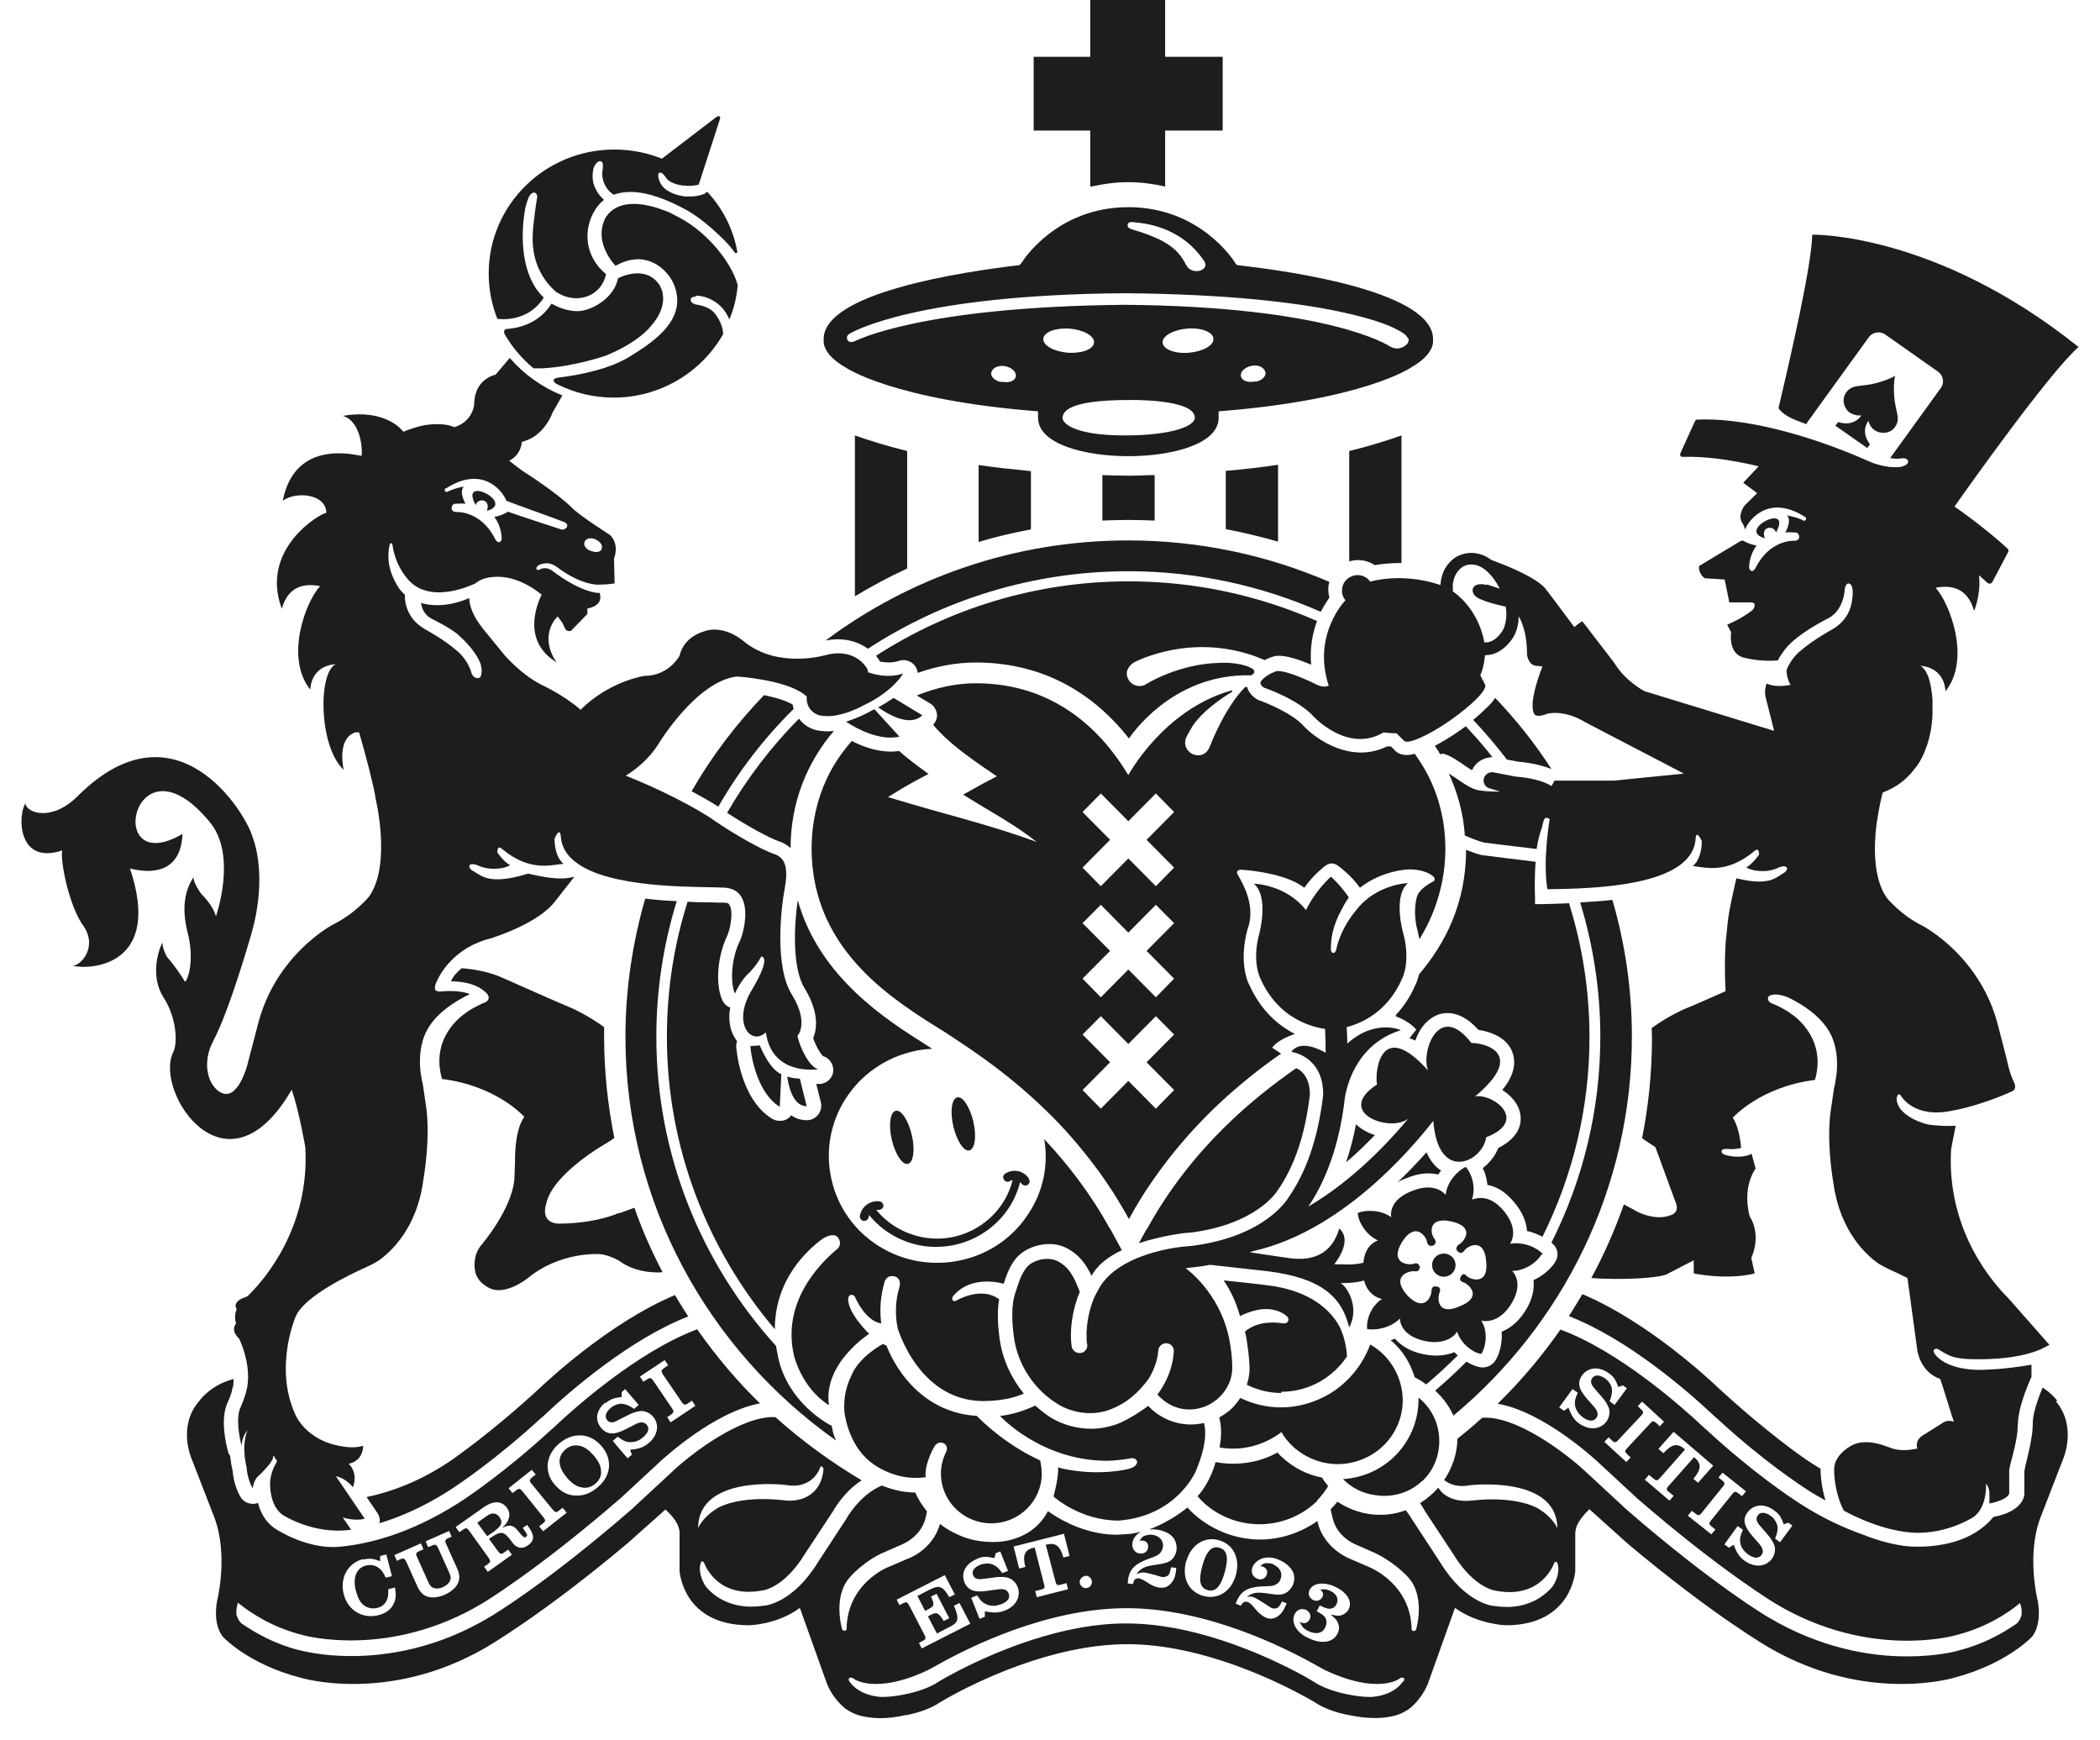 <svg width="70" height="58" viewBox="0 0 70 58" fill="none" xmlns="http://www.w3.org/2000/svg">
<g clip-path="url(#clip0_314_2572)">
<path d="M62.282 14.015C62.313 14.218 62.478 14.34 62.509 14.35C62.643 14.442 62.983 14.493 63.169 14.228C63.375 13.933 63.169 13.71 63.138 13.181C63.117 12.937 63.138 12.642 63.169 12.52C63.076 12.591 62.787 12.703 62.55 12.764C62.034 12.906 61.756 12.784 61.54 13.079C61.354 13.344 61.509 13.649 61.643 13.74C61.674 13.76 61.839 13.872 62.045 13.842C62.045 13.842 61.828 14.238 61.272 14.066L61.179 14.188L62.241 14.93L62.333 14.808C61.983 14.35 62.292 14.015 62.292 14.015H62.282Z" fill="#1D1D1B"/>
<path d="M59.2 17.745C59.777 16.708 57.849 17.674 58.829 17.938C58.674 17.542 59.128 17.491 59.2 17.745Z" fill="#1D1D1B"/>
<path d="M65.82 20.32C66.057 19.649 65.964 19.171 65.964 19.171C65.995 19.201 66.16 19.344 66.263 19.435C66.263 19.435 66.345 19.486 66.407 19.405L66.933 18.408C66.933 18.408 66.984 18.327 66.902 18.266C66.469 17.869 65.706 17.259 65.149 16.883C65.613 16.222 68.314 12.418 69.284 11.564C64.5 7.73 60.407 7.821 60.407 7.821C60.397 8.808 59.675 11.95 59.283 13.598C59.283 13.598 59.386 13.811 59.84 13.994L60.211 14.137C60.211 14.137 60.231 14.096 60.242 14.076L62.293 11.239C62.417 11.066 62.664 11.025 62.84 11.147L64.603 12.388C64.778 12.51 64.819 12.754 64.696 12.927L63.005 15.266C63.221 15.306 63.397 15.276 63.397 15.276C63.572 15.245 63.603 15.367 63.603 15.367C63.634 15.51 63.345 15.561 63.345 15.561C62.799 15.622 62.283 15.367 62.283 15.367C60.169 14.432 58.035 13.913 56.571 13.984C56.571 13.984 56.52 13.984 56.489 14.056L56.005 15.123C56.005 15.123 56.005 15.143 56.005 15.154C56.005 15.194 56.035 15.225 56.077 15.225C56.077 15.225 56.097 15.225 56.128 15.225C56.829 15.205 57.685 15.316 58.623 15.54L58.108 16.089L58.572 16.435L58.159 16.842C58.159 16.842 57.912 17.147 58.066 17.412C58.066 17.412 58.138 17.513 58.169 17.645C58.242 17.422 58.891 16.415 60.169 17.228C60.242 17.279 60.19 17.381 60.118 17.35C60.046 17.3 59.768 17.208 59.561 17.177C59.685 17.279 59.633 17.523 59.51 17.747C59.613 17.727 59.737 17.747 59.86 17.747C59.984 17.747 60.056 18.022 59.809 18.022C59.809 18.022 59.005 17.971 58.53 18.906C58.479 19.028 58.355 19.1 58.304 18.927C58.304 18.876 58.304 18.51 58.551 18.184C58.427 18.154 58.252 18.113 58.097 18.012C58.077 18.012 58.035 18.032 57.974 18.052C57.963 18.062 57.953 18.072 57.932 18.083L56.633 18.866C56.633 18.866 56.602 19.12 56.829 19.272L57.489 19.313L57.644 20.076H58.345C58.345 20.076 58.448 20.076 58.479 20.116C58.479 20.116 58.52 20.249 58.396 20.35C58.077 20.584 57.798 20.727 57.572 20.818L57.706 21.073C57.706 21.073 57.592 21.744 58.087 21.906C58.087 21.906 58.644 22.069 59.262 22.008C59.334 21.855 59.427 21.744 59.427 21.744C59.788 21.164 60.963 20.595 60.963 20.595C61.469 20.31 61.489 19.659 61.489 19.659C61.52 19.425 61.623 19.445 61.623 19.445C61.83 19.476 61.737 19.984 61.737 19.984C61.716 20.208 61.603 20.676 61.066 20.981C61.066 20.981 60.448 21.317 60.025 21.683C60.025 21.683 59.716 21.907 59.551 22.334C59.551 22.486 59.592 22.659 59.685 22.822C59.438 22.872 59.138 22.893 58.891 22.781C58.891 22.781 58.778 23.015 58.871 23.3L59.138 24.357L54.819 23.035C54.819 23.035 54.179 22.71 53.808 22.089L52.746 20.706C52.746 20.706 52.633 20.757 52.478 20.9C52.035 20.3 51.52 19.618 51.489 19.588C51.087 19.15 49.819 18.703 49.819 18.703C49.819 18.703 49.777 18.683 49.715 18.662C49.55 18.54 49.386 18.469 49.2 18.439C48.808 18.378 48.54 18.561 48.509 18.581C48.138 18.835 48.035 19.201 48.014 19.496C46.715 19.059 45.674 19.384 45.674 19.384C45.509 19.15 45.19 19.099 44.952 19.262C44.715 19.425 44.653 19.771 44.849 20.005C44.849 20.005 43.725 21.144 44.292 22.852C44.2 22.893 44.055 22.903 43.859 22.801C43.859 22.801 42.932 22.334 42.56 22.364C42.56 22.364 42.169 22.486 42.024 22.72C42.024 22.72 42.004 22.761 42.024 22.801C42.045 22.842 42.076 22.903 42.179 22.933C42.179 22.933 43.272 23.31 43.787 23.879C43.787 23.879 44.932 25.12 46.117 24.408C46.117 24.408 46.344 24.439 46.55 24.439L46.798 24.683C46.901 24.825 47.592 24.53 48.334 24.012C49.076 23.493 49.602 22.964 49.499 22.811L49.344 22.506C49.478 22.201 49.499 21.835 49.499 21.835C49.715 21.835 49.901 21.764 50.056 21.652C50.262 21.51 50.416 21.296 50.489 21.154C50.581 20.95 50.623 20.747 50.623 20.544C50.623 20.544 50.901 20.93 50.901 21.815C50.901 21.815 50.932 22.161 51.21 22.191C51.334 22.201 51.282 22.191 51.416 22.212C51.416 22.212 51.118 22.933 51.087 23.442C51.076 23.696 51.138 23.788 51.138 23.788C51.221 23.94 51.571 23.788 51.571 23.788C51.571 23.788 52.118 23.625 52.85 24.073L56.128 25.781L53.808 26.015H51.819C51.819 26.015 51.777 26.086 51.715 26.198C51.458 26.015 50.891 25.903 50.53 25.883L49.788 25.74C49.643 25.71 49.489 25.811 49.458 25.954C49.427 26.106 49.52 26.249 49.674 26.279L50.004 26.381C49.674 26.391 49.313 26.351 49.21 26.32C48.901 26.229 48.561 25.934 48.293 25.781C48.581 26.401 48.777 27.093 48.829 27.846C49.066 27.947 49.303 28.039 49.468 28.079C49.52 28.09 50.447 28.201 51.221 28.293C51.262 28.029 51.324 27.774 51.406 27.551C51.406 27.551 51.447 27.317 51.499 27.266C51.499 27.266 51.623 27.235 51.654 27.306C51.654 27.306 51.417 28.7 51.581 29.635C53.087 29.615 56.407 29.554 56.52 27.957C56.541 27.612 56.726 28.029 56.726 28.029C56.726 28.029 56.747 28.598 56.427 28.863C56.798 28.893 57.53 29.157 58.479 28.364C58.654 28.212 58.633 28.486 58.633 28.486C58.633 28.486 58.407 28.811 58.211 28.903C58.365 29.025 58.891 29.107 59.262 28.923C59.613 28.771 59.664 28.995 59.417 29.117C59.19 29.259 58.932 29.534 57.881 29.269C57.881 29.269 57.623 30.317 57.582 30.815L57.52 31.435C57.489 31.984 57.489 32.523 57.52 33.032C56.953 33.286 56.303 33.571 56.138 33.632C56.138 33.632 55.612 33.856 55.056 34.262C55.056 34.364 55.066 34.466 55.066 34.578C55.066 35.727 54.953 36.846 54.736 37.934C54.819 37.995 55.066 38.157 55.18 38.229L55.839 40.029C55.839 40.029 56.035 40.385 55.695 40.496C55.097 40.73 54.437 40.303 54.437 40.303L54.128 40.14C53.829 40.995 53.468 41.808 53.045 42.591C53.293 42.612 53.571 42.622 53.881 42.622C54.664 42.622 55.324 42.561 55.52 42.48H55.551V42.469L56.458 42.002V42.439C56.458 42.439 57.561 42.673 58.489 42.439L58.376 41.92C58.376 41.92 58.737 41.208 58.324 40.537C58.324 40.537 58.046 39.652 58.52 38.94L58.386 38.452C58.035 38.635 57.561 38.503 57.561 38.503C57.355 38.463 57.386 38.351 57.386 38.351C57.407 38.279 57.572 38.289 57.572 38.289C57.737 38.31 57.891 38.29 58.035 38.259V38.218C58.005 37.934 57.943 37.598 57.819 37.354C57.819 37.354 57.819 37.344 57.809 37.334C57.788 37.303 57.778 37.273 57.757 37.252C57.757 37.252 58.675 36.215 60.499 35.991C60.891 34.629 59.85 33.876 59.685 33.774C59.685 33.774 59.664 33.774 59.664 33.754C59.355 33.55 59.087 33.449 59.087 33.449C58.932 33.398 58.932 33.286 58.932 33.286C58.912 33.134 59.19 33.144 59.19 33.144C59.386 33.144 59.613 33.245 59.613 33.245C59.953 33.408 60.438 33.693 60.778 34.1C60.881 34.222 60.974 34.364 61.036 34.496C61.056 34.527 61.066 34.557 61.077 34.588C61.262 35.035 61.252 35.534 61.211 35.849L61.17 36.103C61.16 36.164 61.149 36.225 61.139 36.235L61.036 36.937C61.036 36.937 60.85 37.852 61.118 39.459C61.345 41.056 62.221 41.829 62.603 42.103C62.603 42.103 62.767 42.205 63.005 42.317C63.149 42.378 63.355 42.48 63.582 42.591L63.912 45.012C63.912 45.012 64.005 45.724 64.675 45.957C64.84 46.446 65.077 47.249 65.129 47.381C65.077 47.361 65.026 47.351 64.974 47.351C64.881 47.351 64.799 47.381 64.737 47.432L64.139 47.808C63.984 47.89 63.891 48.012 63.891 48.175C63.891 48.215 63.902 48.246 63.912 48.276C63.871 48.276 63.829 48.297 63.778 48.297C63.778 48.297 63.417 48.378 63.087 48.276L62.83 48.185C62.83 48.185 62.231 47.941 61.778 48.144C61.778 48.144 61.149 48.429 61.139 48.957C61.139 48.957 61.108 49.649 61.458 50.341C61.458 50.341 62.438 50.91 63.5 51.052C64.758 51.236 65.789 50.554 65.789 50.554C66.222 50.239 66.201 49.537 66.201 49.537C66.201 49.507 66.201 49.476 66.201 49.446C66.252 49.507 66.304 49.598 66.314 49.751V50.107C66.314 50.107 66.902 50.005 66.974 49.771V49.039C66.974 49.039 66.974 48.998 66.974 48.968C66.984 48.917 67.005 48.856 67.015 48.785C67.088 48.53 67.232 47.971 67.252 47.656C67.252 47.585 67.252 47.523 67.263 47.452C67.273 46.822 67.716 45.886 67.716 45.886V45.48C67.252 45.561 66.706 45.632 66.263 45.642C66.263 45.642 65.16 45.754 64.603 45.246C64.603 45.246 64.397 45.062 64.469 44.981C64.469 44.981 64.531 44.91 64.634 44.981C64.634 44.981 64.933 45.185 65.16 45.235C65.386 45.286 65.592 45.297 65.85 45.297C65.85 45.297 67.18 45.347 68.036 44.961L68.314 44.819L66.943 43.263C66.438 42.764 64.881 41.005 65.036 38.31C65.036 38.31 65.098 37.954 65.191 37.517C64.881 37.537 64.572 37.517 64.273 37.476C64.273 37.476 63.675 37.354 63.355 36.968C63.355 36.968 63.18 36.744 63.232 36.561C63.232 36.561 63.242 36.469 63.304 36.469C63.304 36.469 63.335 36.469 63.366 36.52C63.366 36.52 63.788 37.283 65.056 37.018C65.056 37.018 65.923 36.886 67.077 36.367C67.253 36.276 67.129 36.062 67.129 36.062C67.005 35.798 66.964 35.595 66.953 35.564L66.881 35.259L66.613 34.222C66.036 31.862 64.087 30.856 64.087 30.856C63.345 30.489 62.891 29.92 62.891 29.92C62.438 29.269 62.458 28.212 62.551 27.469C62.572 27.357 62.633 26.879 62.757 26.412C63.221 26.239 63.562 25.964 63.799 25.649C63.964 25.466 64.098 25.212 64.201 24.927C64.201 24.927 64.201 24.906 64.211 24.896C64.211 24.876 64.221 24.866 64.232 24.845C64.448 24.205 64.417 23.625 64.417 23.625C64.417 23.523 64.417 23.422 64.417 23.32C64.397 23.025 64.345 22.75 64.273 22.537C64.273 22.517 64.263 22.506 64.252 22.496C64.242 22.466 64.221 22.435 64.211 22.415C64.201 22.395 64.191 22.374 64.18 22.354C64.17 22.334 64.149 22.313 64.139 22.303C64.129 22.293 64.108 22.273 64.097 22.252C64.077 22.232 64.056 22.212 64.026 22.201C64.026 22.201 64.015 22.201 64.005 22.191C64.015 22.191 64.788 22.191 64.85 23.035C65.716 21.957 64.974 20.076 64.52 19.588C64.613 19.567 64.706 19.557 64.789 19.557C65.366 19.537 65.665 19.872 65.799 20.35M49.55 19.496C49.55 19.496 49.2 19.384 49.097 19.608C49.097 19.608 49.014 19.822 49.334 19.964C49.592 20.076 49.87 20.147 50.148 20.208C50.169 20.208 50.179 20.208 50.19 20.218C50.231 20.452 50.22 20.717 50.117 20.961C50.097 21.001 49.86 21.439 49.478 21.408C49.262 20.228 48.427 19.71 48.427 19.71C48.427 19.649 48.427 19.557 48.427 19.476C48.458 19.222 48.561 19.028 48.746 18.896C48.777 18.876 48.973 18.754 49.252 18.845C49.252 18.845 49.272 18.845 49.293 18.866C49.293 18.866 49.313 18.866 49.324 18.876C49.458 18.937 49.736 19.12 49.994 19.618L49.561 19.476L49.55 19.496Z" fill="#1D1D1B"/>
<path fill-rule="evenodd" clip-rule="evenodd" d="M36.343 6.214H36.395C36.766 6.132 37.168 6.071 37.611 6.071C38.055 6.071 38.457 6.132 38.828 6.214H38.838V4.352H40.756V1.892H38.838V0H36.343V1.892H34.456V4.352H36.343V6.214Z" fill="#1D1D1B"/>
<path d="M47.767 11.358C47.881 9.741 43.086 9.04 41.241 8.836C41.2 8.806 41.169 8.765 41.148 8.724C41.148 8.724 40.024 6.904 37.612 6.904C35.199 6.904 34.076 8.724 34.076 8.724C34.055 8.765 34.014 8.796 33.983 8.836C32.148 9.05 27.343 9.752 27.457 11.358C27.457 11.358 27.385 11.796 28.199 12.253C28.199 12.253 29.756 13.331 34.602 13.708V13.931C34.612 14.806 36.169 15.203 37.612 15.203C39.055 15.203 40.612 14.806 40.622 13.931V13.708C45.468 13.331 47.025 12.253 47.025 12.253C47.839 11.796 47.767 11.358 47.767 11.358ZM37.591 7.474C37.612 7.382 37.756 7.402 37.756 7.402C38.024 7.433 39.334 7.484 40.148 8.714C40.148 8.714 40.282 8.918 40.004 9.019C40.004 9.019 39.684 9.121 39.53 8.816C39.292 8.358 38.963 8.002 37.736 7.646C37.55 7.596 37.591 7.484 37.591 7.484M33.385 12.731C33.178 12.711 33.003 12.548 33.045 12.406C33.086 12.264 33.261 12.162 33.508 12.203C33.725 12.253 33.89 12.386 33.859 12.558C33.818 12.701 33.632 12.772 33.385 12.721M34.777 11.287C34.797 11.063 35.189 10.921 35.653 10.951C36.117 10.992 36.488 11.196 36.467 11.419C36.447 11.643 36.055 11.786 35.591 11.755C35.127 11.714 34.756 11.511 34.777 11.287ZM39.828 13.921C39.828 14.185 39.138 14.491 37.622 14.511C35.962 14.531 35.426 14.165 35.416 13.921C35.437 13.748 35.54 13.331 37.622 13.331C37.622 13.331 39.828 13.28 39.828 13.921ZM39.633 11.755C39.169 11.796 38.767 11.643 38.756 11.419C38.736 11.196 39.107 10.992 39.571 10.951C40.035 10.911 40.437 11.063 40.447 11.287C40.468 11.511 40.096 11.714 39.633 11.755ZM41.839 12.711C41.592 12.762 41.406 12.691 41.364 12.548C41.334 12.375 41.499 12.243 41.715 12.192C41.962 12.142 42.138 12.253 42.179 12.396C42.22 12.538 42.045 12.701 41.839 12.721M46.953 11.277C46.994 11.511 46.695 11.592 46.695 11.592C46.52 11.663 46.324 11.541 46.324 11.541C46.293 11.521 44.344 10.219 37.509 10.158C30.673 10.219 28.529 11.358 28.498 11.368C28.23 11.48 28.23 11.246 28.23 11.246C28.23 11.165 28.333 11.114 28.333 11.114C28.415 11.063 30.549 9.823 37.498 9.772C44.447 9.833 46.447 10.911 46.54 10.972C46.922 11.145 46.932 11.287 46.932 11.287" fill="#1D1D1B"/>
<path d="M37.612 17.328C37.901 17.328 38.2 17.338 38.489 17.348V15.833C38.21 15.833 37.921 15.853 37.622 15.853C37.323 15.853 37.035 15.843 36.746 15.833V17.348C37.035 17.338 37.323 17.328 37.612 17.328Z" fill="#1D1D1B"/>
<path d="M34.364 17.634V15.701C33.745 15.64 33.167 15.579 32.621 15.498V18.061C33.188 17.888 33.766 17.756 34.364 17.644" fill="#1D1D1B"/>
<path d="M42.602 18.051V15.489C42.066 15.57 41.478 15.641 40.859 15.692V17.634C41.447 17.746 42.035 17.889 42.602 18.051Z" fill="#1D1D1B"/>
<path d="M30.239 18.946V15.031C29.569 14.868 28.992 14.685 28.497 14.512V19.872C29.054 19.536 29.642 19.221 30.239 18.946Z" fill="#1D1D1B"/>
<path d="M45.829 18.834C46.036 18.794 46.345 18.763 46.716 18.763V14.512C46.221 14.685 45.644 14.868 44.974 15.031V18.712C44.974 18.712 45.386 18.549 45.829 18.834Z" fill="#1D1D1B"/>
<path d="M30.848 49.231C29.755 49.383 28.992 48.702 28.992 48.702C28.25 48.102 28.147 47.055 28.147 47.055C28.116 46.638 28.188 46.231 28.374 45.855C28.632 45.204 29.436 44.787 29.436 44.787C29.446 44.787 29.456 44.797 29.467 44.807C29.498 44.828 29.518 44.838 29.549 44.838C29.549 44.838 30.291 47.045 32.56 47.187C32.756 47.39 33.539 48.153 34.673 48.672L34.694 48.784C34.714 48.895 34.725 48.997 34.725 49.109C34.725 50.024 33.972 50.767 33.044 50.767C32.116 50.767 31.364 50.024 31.364 49.109C31.364 48.855 31.426 48.611 31.539 48.387C31.632 48.153 31.436 48.092 31.436 48.092C31.25 48.021 31.147 48.204 31.147 48.204C31.147 48.204 30.797 48.794 30.858 49.251" fill="#1D1D1B"/>
<path d="M43.911 50.015C43.406 50.514 42.705 50.798 41.983 50.798C41.261 50.798 40.56 50.514 40.055 50.015C40.004 49.964 39.962 49.913 39.921 49.862C40.364 49.374 40.519 48.724 40.519 48.724C40.519 48.724 41.56 48.978 42.581 48.408C42.633 48.469 42.684 48.52 42.746 48.571C43.117 48.917 43.581 49.151 44.066 49.242C44.128 49.344 44.2 49.435 44.272 49.527C44.169 49.7 44.045 49.862 43.901 50.005" fill="#1D1D1B"/>
<path d="M47.406 49.354C47.004 49.74 46.437 49.913 45.87 49.832C45.437 49.781 45.055 49.588 44.767 49.293C45.447 49.252 46.086 48.957 46.55 48.469C47.035 47.961 47.303 47.269 47.282 46.578C47.695 46.903 47.942 47.381 47.973 47.92C48.004 48.469 47.798 48.998 47.406 49.364" fill="#1D1D1B"/>
<path d="M48.489 45.061C48.211 45.173 47.849 45.224 47.406 45.122C46.953 45.021 46.674 44.817 46.499 44.614C46.447 44.634 46.406 44.644 46.355 44.665C46.375 44.685 46.406 44.705 46.427 44.726C46.777 45.041 47.025 45.458 47.159 45.905C47.159 45.905 47.324 45.977 47.54 46.139C47.901 45.834 48.252 45.509 48.592 45.173C48.561 45.142 48.52 45.112 48.489 45.071" fill="#1D1D1B"/>
<path d="M23.94 26.889C24.631 25.689 25.476 24.591 26.456 23.625C26.445 23.574 26.425 23.533 26.425 23.482C26.198 23.35 25.837 23.238 25.466 23.167C24.538 24.133 23.724 25.201 23.053 26.37C23.394 26.553 23.703 26.726 23.951 26.889" fill="#1D1D1B"/>
<path d="M24.229 27.083C24.879 27.511 25.662 27.937 25.941 28.029C26.106 28.08 26.24 28.161 26.353 28.263C26.353 26.717 26.92 25.385 27.796 24.358C27.652 24.378 27.508 24.378 27.364 24.358C27.075 24.337 26.807 24.185 26.632 23.951C25.704 24.887 24.899 25.944 24.24 27.083" fill="#1D1D1B"/>
<path d="M46.56 39.417C46.653 39.356 46.756 39.306 46.88 39.265C47.292 39.092 47.643 39.072 47.942 39.143C47.973 39.092 48.004 39.051 48.035 39.011C47.859 38.899 47.684 38.706 47.55 38.401C47.272 38.716 46.942 39.061 46.571 39.417" fill="#1D1D1B"/>
<path d="M45.829 37.83C45.767 37.81 45.716 37.79 45.664 37.769C45.479 37.688 45.314 37.586 45.2 37.464C45.118 37.912 45.004 38.339 44.87 38.735C45.231 38.43 45.551 38.115 45.829 37.83Z" fill="#1D1D1B"/>
<path d="M40.138 47.422C39.993 47.452 39.849 47.473 39.694 47.473C39.148 47.473 38.633 47.239 38.272 46.852C38.251 46.873 37.633 47.33 37.169 47.483C36.921 47.564 36.653 47.615 36.375 47.615C35.901 47.615 35.426 47.483 35.035 47.249C34.849 47.127 34.674 46.995 34.509 46.842C34.509 46.842 33.942 47.127 33.334 47.188C33.334 47.188 34.674 48.663 36.87 48.683C36.87 48.683 37.261 48.683 37.674 48.602C37.674 48.602 37.849 48.561 37.901 48.693C37.901 48.693 37.952 48.876 37.602 48.957C37.602 48.957 36.643 49.212 35.385 48.937C35.354 48.927 35.303 48.907 35.272 48.897C35.282 49.212 35.189 49.598 35.117 49.873C35.117 49.873 35.993 50.676 37.292 50.676C39.251 50.523 39.87 49.008 39.87 49.008C40.055 48.551 40.241 47.991 40.148 47.483C40.148 47.503 40.148 47.513 40.148 47.513C40.148 47.513 40.148 47.483 40.138 47.442" fill="#1D1D1B"/>
<path d="M50.602 25.384C50.757 25.394 51.282 25.455 51.715 25.628C51.169 24.784 50.54 23.991 49.839 23.258C49.756 23.391 49.653 23.492 49.581 23.563C49.447 23.696 49.282 23.848 49.107 23.991C49.498 24.407 49.88 24.855 50.23 25.313L50.602 25.384Z" fill="#1D1D1B"/>
<path d="M41.694 22.497C41.756 22.497 41.808 22.446 41.808 22.385C41.808 22.344 41.787 22.314 41.756 22.293C41.674 22.242 41.591 22.202 41.499 22.181C41.107 22.059 40.663 22.09 40.663 22.09C39.282 22.12 38.22 22.791 38.22 22.791C38.148 22.842 38.076 22.863 37.983 22.863C37.746 22.863 37.56 22.669 37.56 22.446C37.56 22.202 37.828 22.059 37.828 22.059C38.21 21.876 40.035 21.083 42.158 21.998C42.292 21.927 42.416 21.886 42.457 21.876C42.499 21.866 42.53 21.856 42.571 21.856C42.88 21.835 43.344 21.998 43.705 22.151C43.653 21.581 43.757 21.093 43.901 20.697C41.983 19.852 39.859 19.374 37.622 19.374C34.519 19.374 31.622 20.29 29.199 21.856C29.209 21.876 29.23 21.886 29.24 21.907C29.271 21.947 29.302 21.988 29.333 22.049C29.498 22.079 29.735 22.1 29.952 22.029C30.137 21.957 30.343 22.018 30.477 22.161C30.539 22.232 30.58 22.324 30.591 22.425C31.22 22.202 31.88 22.079 32.529 22.079C34.581 22.079 36.323 22.944 37.632 24.612C37.632 24.612 39.035 22.425 41.715 22.507" fill="#1D1D1B"/>
<path d="M44.313 19.912C44.231 20.034 44.128 20.196 44.025 20.39C42.066 19.525 39.891 19.037 37.612 19.037C34.406 19.037 31.426 19.993 28.931 21.62C28.622 21.396 28.148 21.224 27.519 21.346C30.323 19.251 33.818 18.01 37.612 18.01C39.994 18.01 42.262 18.508 44.313 19.393C44.313 19.393 44.231 19.607 44.313 19.912Z" fill="#1D1D1B"/>
<path d="M38.22 40.964L37.962 41.432C38.725 41.178 39.467 41.096 39.467 41.096L39.704 41.076C41.89 40.791 42.55 39.723 42.581 39.683C43.158 38.859 43.509 37.791 43.663 36.479C43.663 35.676 43.117 35.564 43.199 35.605C41.807 36.571 39.715 38.259 38.23 40.964" fill="#1D1D1B"/>
<path d="M27.858 48C23.621 45 20.848 40.099 20.848 34.556C20.848 32.959 21.085 31.414 21.507 29.949C21.868 29.99 22.229 30.02 22.559 30.031C22.116 31.465 21.878 32.98 21.878 34.546C21.878 38.502 23.384 42.112 25.869 44.858C25.869 44.858 25.91 45.112 25.951 45.295C26.167 46.221 26.827 47.004 27.652 47.482C27.673 47.492 27.703 47.502 27.724 47.512C27.724 47.512 27.755 47.776 27.858 47.98" fill="#1D1D1B"/>
<path d="M52.313 30.102C51.643 30.132 51.168 30.133 51.168 30.133C51.168 30.092 51.168 30 51.168 29.939C51.158 29.665 51.148 29.197 51.189 28.719C49.488 28.515 49.416 28.495 49.385 28.495C49.24 28.465 49.055 28.393 48.869 28.322C48.869 30.092 48.178 31.444 47.302 32.471C47.251 32.675 47.199 32.797 47.178 32.827C47.003 33.234 46.776 33.56 46.539 33.814L46.519 33.865C46.745 33.956 47.014 34.088 47.21 34.312L46.983 34.597C47.055 34.627 47.158 34.668 47.178 34.678C47.292 34.343 47.498 34.048 47.787 33.885C48.014 33.753 48.601 33.56 49.282 34.322C49.684 34.383 50.24 34.577 50.416 35.075C50.581 35.532 50.364 35.98 50.076 36.326C50.344 36.499 50.57 36.733 50.653 37.027C50.725 37.272 50.777 37.841 49.942 38.258C49.839 38.522 49.653 38.756 49.426 38.929C49.508 39.092 49.56 39.285 49.581 39.489C49.859 39.539 50.158 39.692 50.457 40.048C50.756 40.394 50.88 40.729 50.9 41.024C51.086 41.065 51.261 41.136 51.416 41.217C52.416 39.204 52.983 36.946 52.983 34.566C52.983 33.021 52.746 31.526 52.303 30.112L52.313 30.102Z" fill="#1D1D1B"/>
<path d="M52.674 30.083C53.107 31.496 53.344 33.001 53.344 34.547C53.344 37.008 52.756 39.337 51.715 41.412C51.746 41.442 51.777 41.473 51.808 41.503C51.932 41.645 51.952 41.859 51.86 42.022C51.725 42.266 51.447 42.51 51.117 42.662C51.148 42.957 51.086 43.303 50.849 43.679C50.612 44.056 50.334 44.269 50.055 44.381C50.086 44.778 49.973 45.164 49.828 45.368C49.736 45.49 49.591 45.571 49.437 45.571C49.416 45.571 49.395 45.571 49.375 45.571C49.22 45.551 49.045 45.479 48.88 45.378C48.55 45.713 48.199 46.039 47.839 46.344C48.065 46.557 48.292 46.822 48.447 47.178C52.086 44.147 54.396 39.612 54.396 34.547C54.396 32.971 54.169 31.435 53.746 29.991C53.385 30.032 53.024 30.052 52.694 30.072L52.674 30.083Z" fill="#1D1D1B"/>
<path d="M40.642 47.228C40.653 47.289 40.663 47.34 40.673 47.391C40.725 47.676 40.704 47.95 40.653 48.235C40.653 48.235 41.694 48.499 42.715 47.727C42.818 47.91 42.952 48.072 43.107 48.215C43.509 48.581 44.045 48.794 44.591 48.794C44.612 48.794 44.633 48.794 44.653 48.794C45.23 48.774 45.777 48.53 46.169 48.123C46.56 47.716 46.777 47.157 46.756 46.598C46.736 46.038 46.488 45.489 46.076 45.103C45.952 44.991 45.818 44.889 45.674 44.808C45.426 45.479 44.952 46.069 44.313 46.455C43.828 46.74 43.271 46.903 42.704 46.903C42.22 46.903 41.756 46.791 41.344 46.587C41.272 46.699 41.189 46.801 41.096 46.903C40.962 47.035 40.807 47.147 40.642 47.238" fill="#1D1D1B"/>
<path d="M42.704 46.383C43.189 46.383 43.653 46.251 44.044 46.017C44.385 45.813 44.684 45.529 44.9 45.203C44.89 45.01 44.859 44.827 44.818 44.674C44.807 44.633 44.797 44.593 44.787 44.552C44.756 44.471 44.735 44.4 44.704 44.328C44.694 44.308 44.684 44.278 44.673 44.257C44.642 44.206 44.622 44.156 44.591 44.105C44.23 43.525 43.508 42.986 42.251 42.834C42.178 42.823 41.859 42.783 40.787 42.671C41.003 42.986 41.199 43.373 41.333 43.861C41.333 43.861 41.776 43.627 42.178 43.627C42.178 43.627 42.591 43.596 42.9 43.871C42.9 43.871 42.983 43.942 42.931 44.044C42.931 44.044 42.89 44.135 42.704 44.095C42.704 44.095 41.962 43.962 41.498 44.379C41.508 44.43 41.529 44.491 41.539 44.552C41.591 44.878 41.642 45.224 41.653 45.59C41.653 45.783 41.622 45.966 41.56 46.149C41.91 46.322 42.302 46.423 42.714 46.423" fill="#1D1D1B"/>
<path d="M51.426 41.797C51.261 41.593 50.797 41.369 50.334 41.45C50.478 41.227 50.529 40.83 50.107 40.332C49.684 39.844 49.303 39.895 49.065 39.976C49.21 39.549 49.045 39.091 48.859 38.888C48.622 38.99 48.23 39.366 48.189 39.824C48.024 39.62 47.642 39.447 47.044 39.701C46.447 39.935 46.333 40.322 46.374 40.566C46.014 40.301 45.498 40.322 45.261 40.423C45.261 40.678 45.509 41.145 45.931 41.339C45.725 41.41 45.488 41.624 45.447 42.081C45.117 42.173 44.756 42.132 44.477 42.132C44.642 41.918 45.055 41.298 44.642 40.942C44.385 41.837 43.704 42.03 42.972 41.929L41.663 41.735C41.663 41.735 41.735 41.705 41.776 41.695C44.663 41.044 46.952 38.41 47.777 37.352C47.931 39.437 49.426 38.725 49.54 37.901C50.962 37.352 49.787 36.437 49.169 36.539C50.849 35.145 49.56 34.759 49.045 34.759C47.973 33.356 47.354 35.044 47.601 35.674C46.024 33.915 45.818 35.705 45.9 36.142C44.467 37.078 46.343 37.759 46.942 37.281C46.271 38.084 45.086 39.346 43.612 40.21C44.354 39.112 44.694 37.779 44.828 36.59C44.91 36.081 45.271 34.779 46.694 34.332C46.694 34.332 45.849 33.935 44.91 34.779C44.91 34.586 44.9 34.403 44.89 34.23C45.426 34.088 46.271 33.702 46.746 32.593C46.746 32.593 47.034 32.033 46.766 31.067C46.766 31.067 46.426 29.867 46.931 29.43C46.931 29.43 45.89 29.461 45.22 30.315C44.962 30.62 44.653 31.098 44.539 31.657C44.539 31.657 44.508 31.759 44.446 31.759C44.446 31.759 44.374 31.759 44.364 31.657C44.354 31.322 44.416 30.854 44.725 30.305C44.725 30.305 44.828 30.091 44.962 29.908C44.663 29.471 44.364 29.217 44.364 29.217C44.364 29.217 43.88 29.634 43.539 30.315H43.519C42.848 29.471 41.797 29.451 41.797 29.451C42.302 29.878 41.983 31.088 41.983 31.088C41.714 32.054 42.014 32.613 42.014 32.613C42.601 33.935 43.704 34.22 44.168 34.291C44.179 34.515 44.189 34.79 44.189 35.084C43.9 34.922 43.323 34.668 43.044 35.054C43.044 35.054 44.117 35.186 44.106 36.488C43.972 37.627 43.663 38.888 42.952 39.905C42.9 39.986 42.158 41.217 39.714 41.522L39.488 41.542C39.488 41.542 37.219 41.715 36.58 43.037C36.353 43.413 36.199 44.064 36.219 44.583C36.219 44.654 36.219 44.725 36.24 44.796C36.261 44.939 36.168 45.071 36.023 45.091C36.013 45.091 35.992 45.091 35.982 45.091C35.858 45.091 35.745 45 35.724 44.878C35.642 44.369 35.745 43.627 35.992 43.057C35.982 43.017 35.961 42.986 35.951 42.946C35.797 42.559 35.621 42.193 35.209 42.01C34.889 41.878 34.415 41.99 34.209 42.254C34.002 42.518 33.92 42.874 33.858 43.047C33.693 43.495 33.735 44.095 33.797 44.562C33.92 45.478 34.477 46.322 35.271 46.8C35.755 47.095 36.415 47.186 36.951 46.993C37.529 46.79 37.941 46.424 38.291 45.946C38.436 45.702 38.58 45.397 38.611 45C38.621 44.858 38.755 44.756 38.889 44.766C39.034 44.776 39.137 44.898 39.127 45.041C39.085 45.681 38.817 46.159 38.58 46.474C38.838 46.769 39.209 46.973 39.652 46.973C40.415 46.973 41.086 46.332 41.075 45.569C41.075 45.244 41.034 44.929 40.972 44.614C40.653 43.047 39.519 42.264 39.519 42.264C39.807 42.234 40.075 42.203 40.333 42.152C41.137 42.244 42.117 42.346 42.261 42.366C44.034 42.59 44.725 43.21 44.972 44.237C45.354 43.535 44.849 42.803 44.673 42.762C45.261 42.762 45.467 42.671 45.467 42.671C45.581 43.088 45.849 43.24 46.065 43.291C45.673 43.546 45.539 44.023 45.57 44.288C45.838 44.349 46.354 44.258 46.663 43.942C46.673 44.176 46.828 44.532 47.468 44.685C48.086 44.827 48.447 44.583 48.57 44.379C48.704 44.806 49.127 45.091 49.374 45.122C49.519 44.919 49.622 44.39 49.374 44.013C49.622 44.064 50.034 44.003 50.375 43.454C50.715 42.905 50.571 42.529 50.406 42.356C50.849 42.356 51.251 42.041 51.375 41.817M48.89 42.508C48.89 42.508 48.828 42.468 48.787 42.458C48.756 42.478 48.705 42.508 48.705 42.529C48.674 42.569 48.663 42.61 48.674 42.661C48.694 42.691 48.725 42.722 48.777 42.732C48.973 42.803 49.436 43.23 48.653 43.535C47.9 43.871 47.901 43.251 47.993 43.057C48.004 43.017 48.014 42.966 47.993 42.946C47.983 42.895 47.941 42.885 47.89 42.874C47.849 42.874 47.797 42.854 47.766 42.895C47.736 42.915 47.725 42.956 47.715 42.996C47.735 43.21 47.467 43.769 46.9 43.159C46.354 42.529 46.952 42.346 47.158 42.366C47.199 42.376 47.251 42.366 47.282 42.346C47.313 42.305 47.323 42.264 47.333 42.223C47.313 42.193 47.303 42.152 47.261 42.112C47.22 42.102 47.168 42.091 47.148 42.112C46.941 42.183 46.302 42.102 46.735 41.39C47.179 40.688 47.55 41.207 47.57 41.4C47.581 41.451 47.601 41.471 47.643 41.512C47.663 41.512 47.735 41.532 47.756 41.512C47.808 41.502 47.839 41.461 47.849 41.42C47.859 41.38 47.849 41.349 47.828 41.298C47.673 41.146 47.57 40.525 48.385 40.708C49.189 40.891 48.807 41.379 48.622 41.481C48.591 41.502 48.56 41.542 48.55 41.583C48.54 41.623 48.55 41.674 48.591 41.705C48.612 41.735 48.653 41.745 48.694 41.756C48.746 41.745 48.777 41.725 48.808 41.685C48.911 41.522 49.478 41.217 49.54 42.041C49.632 42.844 49.014 42.661 48.869 42.508" fill="#1D1D1B"/>
<path d="M48.127 41.776C47.91 41.776 47.735 41.949 47.735 42.163C47.735 42.377 47.91 42.549 48.127 42.549C48.343 42.549 48.519 42.377 48.519 42.163C48.519 41.949 48.343 41.776 48.127 41.776Z" fill="#1D1D1B"/>
<path d="M37.004 40.963C36.354 39.774 35.581 38.787 34.808 37.964C34.952 38.828 34.777 39.692 34.292 40.434C33.777 41.238 32.973 41.797 32.024 42.001C31.086 42.204 30.117 42.041 29.302 41.533C28.488 41.025 27.921 40.231 27.714 39.295C27.281 37.373 28.509 35.472 30.457 35.035C30.663 34.984 30.869 34.964 31.076 34.953L30.869 34.821C29.56 33.997 27.312 32.574 26.591 30.001C26.467 30.835 26.405 32.269 26.817 32.929C27.312 33.743 27.23 34.302 27.106 34.597C27.199 34.872 27.354 35.126 27.436 35.197C27.642 35.258 27.776 35.452 27.776 35.665C27.776 35.899 27.591 36.092 27.354 36.123C27.302 36.123 27.251 36.123 27.209 36.123L27.364 36.743C27.395 36.886 27.364 37.028 27.271 37.15C27.178 37.262 27.044 37.333 26.9 37.333C26.756 37.333 26.56 37.302 26.374 37.17C26.333 37.221 26.282 37.272 26.22 37.302C26.147 37.343 26.075 37.353 25.993 37.353C25.9 37.353 25.817 37.333 25.735 37.282C24.642 36.611 24.539 34.872 24.539 34.862C24.539 34.801 24.549 34.75 24.57 34.699C24.364 34.445 24.25 34.048 24.343 33.58C24.23 33.54 24.137 33.458 24.085 33.346C23.869 32.919 23.869 31.984 24.23 31.211C24.343 30.977 24.457 30.377 24.312 30.153C24.292 30.122 24.271 30.082 24.137 30.082C24.024 30.082 23.859 30.082 23.673 30.072C23.457 30.072 23.199 30.072 22.921 30.051C22.467 31.475 22.23 32.99 22.23 34.557C22.23 38.258 23.591 41.665 25.828 44.299C25.828 42.641 26.9 41.665 27.426 41.279C27.529 41.218 27.776 41.085 27.921 41.228C27.921 41.228 28.106 41.431 27.91 41.624C27.364 42.072 26.044 43.374 26.467 45.174C26.467 45.174 26.704 46.241 27.632 46.831C27.426 45.438 28.972 44.452 28.972 44.452C28.972 44.452 28.282 43.791 28.271 43.303C28.271 43.303 28.271 43.191 28.343 43.16C28.343 43.16 28.457 43.119 28.508 43.241C28.508 43.241 28.838 44.025 29.375 44.106C29.313 43.638 29.354 43.17 29.488 42.713C29.519 42.631 29.601 42.479 29.838 42.54C29.838 42.54 30.055 42.601 29.983 42.885C29.849 43.333 29.828 43.791 29.921 44.258C29.921 44.258 30.653 46.811 32.942 46.689C33.354 46.669 33.746 46.608 34.127 46.445C33.705 45.926 33.416 45.296 33.323 44.635C33.251 44.106 33.241 43.679 33.303 43.303C33.251 43.262 33.21 43.231 33.158 43.211C32.591 42.926 31.9 43.333 31.9 43.333C31.787 43.394 31.756 43.333 31.756 43.333C31.715 43.252 31.766 43.201 31.766 43.201C32.385 42.448 33.457 42.784 33.457 42.784C33.529 42.56 33.633 42.235 33.849 41.96C34.189 41.523 34.942 41.33 35.467 41.553C35.952 41.767 36.21 42.143 36.385 42.519C36.581 42.153 36.962 41.868 37.395 41.665L37.014 40.963H37.004Z" fill="#1D1D1B"/>
<path d="M30.395 37.832C30.282 37.344 30.044 36.977 29.859 37.018C29.673 37.059 29.611 37.486 29.725 37.974C29.838 38.462 30.076 38.828 30.261 38.788C30.447 38.747 30.508 38.32 30.395 37.832Z" fill="#1D1D1B"/>
<path d="M32.446 37.385C32.332 36.896 32.095 36.53 31.91 36.571C31.724 36.612 31.662 37.039 31.776 37.527C31.889 38.015 32.126 38.381 32.312 38.34C32.497 38.3 32.559 37.873 32.446 37.385Z" fill="#1D1D1B"/>
<path d="M34.302 39.285C34.22 39.153 34.086 39.061 33.941 39.031C33.787 39 33.632 39.031 33.508 39.112C33.436 39.153 33.416 39.244 33.467 39.315C33.508 39.386 33.601 39.407 33.673 39.356C33.684 39.356 33.725 39.336 33.756 39.325C33.426 40.648 32.086 41.502 30.725 41.227C30.127 41.105 29.591 40.79 29.209 40.322C29.209 40.322 29.271 40.322 29.281 40.322C29.364 40.322 29.436 40.271 29.446 40.2C29.457 40.129 29.395 40.047 29.323 40.037C29.168 40.017 29.013 40.058 28.89 40.149C28.766 40.241 28.683 40.383 28.663 40.525C28.652 40.607 28.714 40.678 28.786 40.688C28.786 40.688 28.797 40.688 28.807 40.688C28.879 40.688 28.941 40.637 28.952 40.566C28.952 40.546 28.972 40.495 28.972 40.495C29.395 41.014 29.982 41.369 30.653 41.502C30.838 41.542 31.024 41.553 31.209 41.553C32.508 41.553 33.684 40.678 34.003 39.397C34.024 39.417 34.044 39.437 34.044 39.437C34.075 39.478 34.117 39.508 34.168 39.508C34.199 39.508 34.22 39.508 34.251 39.488C34.323 39.447 34.343 39.356 34.292 39.285" fill="#1D1D1B"/>
<path d="M46.942 28.975C46.942 28.975 47.478 28.944 47.787 29.219C47.787 29.219 47.87 29.311 47.787 29.371C47.787 29.371 47.395 29.554 47.261 29.809C47.169 29.992 47.117 30.531 47.241 30.968C47.272 31.09 47.292 31.202 47.313 31.304C47.406 31.151 47.498 30.988 47.581 30.826C47.581 30.815 47.591 30.795 47.601 30.785C47.673 30.632 47.746 30.47 47.807 30.307C47.807 30.307 47.807 30.287 47.818 30.276C48.034 29.687 48.179 29.036 48.179 28.293C48.179 27.205 47.88 26.259 47.395 25.476C47.323 25.354 47.241 25.242 47.158 25.12C47.055 25.151 46.962 25.161 46.89 25.161C46.632 25.161 46.519 25.039 46.447 24.958L46.364 24.876C46.364 24.876 46.272 24.876 46.23 24.876C45.076 25.446 43.91 24.683 43.446 24.185C43.086 23.788 42.302 23.463 42.034 23.361C41.921 23.331 41.725 23.229 41.601 22.985C41.591 22.954 41.581 22.924 41.57 22.893C41.55 22.893 41.519 22.893 41.498 22.903C40.807 23.605 40.333 24.866 40.333 24.866C40.333 24.866 40.189 25.324 39.725 25.12C39.385 24.897 39.539 24.581 39.539 24.581C39.601 24.449 39.684 24.317 39.766 24.175C40.199 23.554 41.055 23.066 41.055 23.066C41.065 23.066 41.075 23.046 41.075 23.036C41.075 23.036 41.075 23.015 41.065 23.015C41.065 23.015 41.044 23.015 41.034 23.015C38.776 23.656 37.611 25.832 37.611 25.832C37.353 25.405 37.065 25.009 36.735 24.643C35.735 23.544 34.364 22.771 32.518 22.771C31.879 22.771 31.209 22.914 30.559 23.178L31.003 23.442C31.126 23.514 31.209 23.646 31.23 23.788C31.25 23.921 31.198 24.053 31.106 24.154C31.559 24.704 32.188 25.171 33.23 25.873C32.766 26.107 32.539 26.239 32.106 26.483C33.147 27.134 33.735 27.419 34.559 28.059C32.879 27.449 31.714 27.205 29.6 26.565C30.095 26.249 30.374 26.097 30.951 25.792C30.518 25.476 30.229 25.263 29.972 25.029C29.879 25.039 29.796 25.049 29.704 25.049C29.229 25.049 28.765 24.887 28.394 24.693C28.064 25.07 27.776 25.486 27.559 25.954C27.239 26.636 27.054 27.419 27.054 28.283C27.054 30.043 27.796 31.344 28.724 32.31C29.301 32.92 29.961 33.398 30.549 33.795C30.899 34.029 31.23 34.233 31.508 34.405C31.899 34.66 32.363 34.965 32.868 35.331C33.498 35.788 34.188 36.348 34.879 37.019C35.436 37.558 35.982 38.178 36.508 38.88C36.642 39.053 36.766 39.236 36.9 39.429C37.158 39.805 37.395 40.202 37.632 40.629C37.859 40.202 38.106 39.805 38.364 39.429C38.487 39.246 38.622 39.063 38.756 38.88C39.281 38.178 39.838 37.558 40.385 37.019C41.075 36.348 41.766 35.788 42.395 35.331C42.498 35.26 42.601 35.178 42.704 35.117L42.405 34.914C42.56 34.7 42.9 34.548 43.168 34.456H43.158C42.622 34.182 42.034 33.693 41.642 32.819C41.611 32.778 41.282 32.097 41.581 30.978L41.621 30.856C41.828 30.144 41.436 29.453 41.251 29.137C41.168 28.985 41.374 28.985 41.374 28.985C41.848 29.015 42.91 29.148 43.477 29.585C43.787 29.148 44.117 28.904 44.127 28.893C44.302 28.741 44.467 28.731 44.653 28.893C44.663 28.904 45.024 29.158 45.333 29.585C46.075 29.005 46.911 28.975 46.952 28.975H46.962H46.942ZM39.137 36.327L38.529 36.948L37.611 36.022L36.694 36.948L36.085 36.327L37.003 35.402L36.085 34.477L36.694 33.866L37.611 34.792L38.529 33.866L39.137 34.477L38.219 35.402L39.137 36.327ZM39.137 32.615L38.529 33.236L37.611 32.31L36.694 33.236L36.085 32.615L37.003 31.69L36.085 30.765L36.694 30.154L37.611 31.08L38.529 30.154L39.137 30.765L38.219 31.69L39.137 32.615ZM39.137 28.914L38.529 29.534L37.611 28.609L36.694 29.534L36.085 28.914L37.003 27.988L36.085 27.063L36.694 26.443L37.611 27.368L38.529 26.443L39.137 27.063L38.219 27.988L39.137 28.914Z" fill="#1D1D1B"/>
<path d="M48.148 25.13C48.395 25.201 48.674 25.414 48.859 25.536C48.921 25.577 48.994 25.628 49.066 25.669C49.128 25.536 49.22 25.425 49.344 25.353C49.468 25.272 49.602 25.241 49.746 25.231C49.468 24.875 49.169 24.53 48.859 24.204C48.787 24.255 48.715 24.306 48.643 24.357C48.334 24.57 48.066 24.733 47.828 24.855C47.89 24.947 47.952 25.038 48.004 25.14C48.004 25.14 48.076 25.099 48.158 25.13" fill="#1D1D1B"/>
<path d="M20.631 40.423C19.724 40.81 18.58 40.779 18.58 40.779C17.982 40.718 18.208 40.118 18.208 40.118C18.415 39.101 20.239 38.084 20.239 38.084C20.322 38.033 20.404 37.982 20.477 37.921C20.26 36.833 20.137 35.705 20.137 34.555C20.137 34.444 20.137 34.342 20.137 34.23C19.59 33.833 19.085 33.609 19.085 33.609C18.776 33.487 16.765 32.593 16.765 32.593C16.301 32.379 15.775 32.298 15.394 32.267C15.239 32.389 15.105 32.532 15.033 32.704C15.384 32.704 15.909 32.776 16.219 33.101C16.219 33.101 16.291 33.172 16.291 33.254C16.291 33.254 16.291 33.365 16.146 33.416C16.146 33.416 15.879 33.518 15.569 33.721C15.569 33.721 15.559 33.721 15.549 33.742C15.373 33.853 14.342 34.596 14.734 35.959C16.559 36.182 17.477 37.22 17.477 37.22C17.136 37.677 17.167 38.735 17.167 38.735L17.146 39.294C17.064 40.301 16.054 41.481 16.054 41.481C15.745 41.837 15.827 42.294 15.827 42.294C15.868 42.762 16.353 42.945 16.353 42.945C16.878 43.169 17.59 42.599 17.59 42.599C18.683 41.694 19.992 41.796 19.992 41.796C19.992 41.796 20.27 41.806 20.642 42.02C20.951 42.254 21.405 42.406 21.92 42.406C21.982 42.406 22.033 42.406 22.085 42.396C21.724 41.705 21.405 40.993 21.147 40.25L20.642 40.433L20.631 40.423Z" fill="#1D1D1B"/>
<path d="M29.785 23.258C29.631 23.36 29.466 23.472 29.27 23.574C30.105 24.153 30.538 24.041 30.744 23.838L29.785 23.258Z" fill="#1D1D1B"/>
<path d="M29.012 23.706C29.012 23.706 28.652 23.91 28.198 24.052C28.621 24.327 29.353 24.693 29.982 24.55L29.147 23.635C29.147 23.635 29.054 23.686 29.002 23.706" fill="#1D1D1B"/>
<path d="M25.312 34.841C25.312 34.841 25.064 34.861 25.013 34.861C25.013 35.014 25.188 36.397 25.992 36.885L26.044 35.797C25.642 35.644 25.322 34.831 25.322 34.831" fill="#1D1D1B"/>
<path d="M26.24 35.879C26.363 36.693 26.663 36.866 26.889 36.866L26.662 35.95C26.466 35.93 26.415 35.93 26.24 35.879Z" fill="#1D1D1B"/>
<path d="M28.931 22.423C28.952 22.311 28.848 22.199 28.848 22.199C28.848 22.199 28.446 21.579 27.518 21.833C27.518 21.833 25.941 22.301 24.807 21.386C24.807 21.386 24.302 20.918 23.683 20.989C23.683 20.989 22.827 21.091 22.652 21.854C22.652 21.854 22.302 22.525 21.477 22.525C21.477 22.525 20.312 22.698 19.353 23.653C18.765 23.145 18.085 22.84 18.085 22.84L17.971 22.779C17.343 22.443 16.827 21.843 16.827 21.843L16.136 20.999C15.734 20.511 15.642 20.145 15.642 19.931C15.054 20.186 14.487 20.226 14.033 20.094C14.054 20.257 14.136 20.48 14.373 20.613C14.373 20.613 15.075 20.948 15.312 21.192C15.312 21.192 15.858 21.66 16.023 22.138C16.023 22.138 16.095 22.352 16.023 22.545C16.023 22.545 15.972 22.647 15.827 22.576C15.755 22.535 15.724 22.453 15.724 22.453C15.58 21.935 15.209 21.67 15.209 21.67C14.786 21.304 14.167 20.969 14.167 20.969C13.445 20.562 13.497 19.85 13.497 19.85C13.497 19.84 13.497 19.83 13.497 19.82C13.415 19.748 13.342 19.667 13.28 19.576C12.92 19.006 12.909 18.538 12.982 18.182C12.982 18.182 12.992 18.111 13.033 18.101C13.033 18.101 13.074 18.101 13.085 18.172C13.126 18.467 13.25 18.915 13.61 19.321C14.167 19.952 15.126 19.769 15.848 19.443C16.074 19.24 16.435 19.23 16.435 19.23C17.291 19.138 18.054 19.82 18.054 19.82C17.869 20.196 17.415 21.386 18.559 22.077C18.559 22.077 17.982 21.365 18.497 20.643L18.59 20.542L18.745 20.755L18.858 20.989C18.858 20.989 19.003 21.101 19.085 20.969L19.58 20.46V20.277C19.58 20.277 20.013 20.226 20.013 19.901L19.992 19.759C19.992 19.759 19.962 19.759 19.941 19.759C19.755 19.759 19.209 19.626 18.415 19.026C18.198 18.864 18.023 18.965 18.023 18.965C18.023 18.965 17.94 19.016 17.899 18.986C17.899 18.986 17.837 18.945 17.92 18.864C17.92 18.864 18.023 18.762 18.27 18.772C18.27 18.772 18.404 18.782 18.559 18.894C19.415 19.535 19.961 19.484 19.971 19.484C20.075 19.484 20.291 19.474 20.487 19.443L20.467 18.609C20.467 18.609 20.662 18.172 20.343 17.836C20.343 17.836 19.291 17.165 19.054 16.911C18.549 16.413 17.508 15.752 17.508 15.752C17.363 15.66 17.157 15.498 16.971 15.355C17.312 15.182 17.384 14.877 17.394 14.725C18.147 14.552 18.415 13.758 18.415 13.758L18.745 13.179C18.064 12.904 17.466 12.477 16.992 11.928L16.518 12.487C16.518 12.487 15.806 12.619 15.806 13.484C15.806 13.484 15.765 14.043 15.147 14.236C14.703 14.043 14.074 14.186 14.074 14.186C14.074 14.186 13.817 14.236 13.446 14.389C13.147 14.013 12.456 13.677 11.425 13.86C11.961 14.003 12.095 14.826 12.054 15.192C11.806 15.162 9.837 14.623 9.425 16.687C9.847 16.372 10.868 16.443 10.878 17.094C10.652 17.114 8.651 18.314 9.394 20.287C9.548 19.738 9.92 19.382 10.672 19.535C10.208 20.013 9.476 21.894 10.342 22.982C10.404 22.128 11.188 22.138 11.188 22.138C10.6 22.413 10.62 24.874 11.456 25.657C11.456 25.657 11.208 24.609 11.848 24.406H11.971C12.095 24.843 12.219 25.291 12.311 25.657C12.425 26.114 12.507 26.47 12.518 26.603C12.518 26.603 13.054 28.799 12.311 29.867C12.311 29.867 11.858 30.437 11.116 30.803C11.116 30.803 9.177 31.799 8.59 34.169L8.239 35.511C8.239 35.511 7.93 36.691 7.373 36.416C6.94 36.203 6.713 35.44 7.105 34.698C7.672 33.63 8.394 31.067 8.394 31.067C8.94 29.114 8.425 27.915 8.425 27.915C8.208 27.101 5.878 23.277 2.61 26.511C1.734 27.406 0.878 27.091 0.847 26.776C0.589 27.172 0.579 28.84 2.074 28.342C2.002 28.637 2.28 30.172 2.785 30.864C3.259 31.555 2.703 32.186 2.414 32.186C3.105 32.338 5.404 32.135 4.332 28.942C4.919 29.094 6.022 29.186 6.084 27.793C3.424 29.338 4.435 24.294 6.992 27.396C7.919 28.504 7.198 30.538 7.198 30.538C7.095 30.152 6.713 29.796 6.713 29.796C6.713 29.796 6.425 29.41 6.455 29.227C6.146 29.694 6.064 30.274 6.239 31.016C6.538 32.115 6.187 32.847 6.146 32.694C6.115 32.603 5.744 32.084 5.61 31.942C5.538 31.881 5.404 31.565 5.414 31.403C5.249 31.748 5.022 32.552 5.445 33.233C5.878 33.884 5.94 34.769 5.765 35.084C5.146 36.406 7.548 40.067 9.724 36.315C9.971 37.026 10.177 38.237 10.177 38.237C10.332 40.932 8.775 42.691 8.27 43.179C8.239 43.21 8.208 43.22 8.177 43.23C7.785 43.362 7.857 43.555 7.857 43.555C7.857 43.555 7.868 43.586 7.888 43.637C7.816 43.81 7.827 43.972 7.868 44.105C7.868 44.105 7.868 44.115 7.857 44.125C7.682 44.369 7.971 44.613 7.971 44.613C7.971 44.613 8.383 45.427 8.239 46.24C8.218 46.311 8.208 46.383 8.187 46.454C8.146 46.586 8.095 46.728 8.033 46.871C7.806 47.288 8.054 48.193 8.054 48.193C8.054 47.989 8.146 47.796 8.249 47.654C8.064 48.152 8.167 48.681 8.218 48.894C8.239 49.21 8.352 49.494 8.425 49.596C8.455 49.372 8.538 49.24 8.682 49.128C8.806 48.996 9.095 48.712 9.105 48.559V48.518H9.126C9.157 48.579 9.198 48.64 9.239 48.691C9.126 48.884 9.002 49.148 9.002 49.464C9.002 49.464 8.981 50.166 9.414 50.481C9.414 50.481 10.445 51.162 11.703 50.979L11.425 50.572C11.425 50.572 11.837 50.705 12.157 50.613L11.198 49.2C11.538 49.261 11.765 49.566 11.765 49.566C11.95 49.047 11.621 48.783 11.621 48.783C12.126 48.681 12.105 48.183 12.105 48.183C11.786 48.284 11.415 48.203 11.415 48.203C10.177 48.02 9.837 47.125 9.837 47.125C9.126 45.549 9.858 43.87 9.858 43.87C10.146 43.199 11.652 42.477 12.219 42.223C12.456 42.121 12.621 42.01 12.621 42.01C13.012 41.735 13.889 40.952 14.105 39.365C14.373 37.759 14.198 36.843 14.198 36.843L14.095 36.142C14.095 36.142 14.085 36.071 14.064 36.01L14.023 35.755C13.982 35.44 13.971 34.942 14.157 34.494C14.167 34.464 14.188 34.433 14.198 34.403C14.26 34.271 14.353 34.128 14.456 34.006C14.796 33.599 15.281 33.315 15.621 33.152C15.652 33.142 15.642 33.121 15.642 33.121L15.621 33.111C15.312 33.01 14.91 33.02 14.745 33.04C14.611 33.06 14.549 33.03 14.518 32.999C14.497 32.979 14.497 32.928 14.497 32.928C14.497 32.847 14.528 32.776 14.528 32.776C14.652 32.481 14.817 32.247 15.002 32.053C15.549 31.464 16.24 31.301 16.332 31.281C16.456 31.24 17.951 30.782 18.518 30.02L19.147 29.216C18.652 29.359 18.075 29.216 17.601 29.115C16.322 29.511 16.054 29.186 15.796 29.043C15.549 28.921 15.6 28.698 15.951 28.85C16.322 29.023 16.848 28.952 17.002 28.83C16.796 28.728 16.58 28.413 16.58 28.413C16.58 28.413 16.559 28.138 16.734 28.291C17.683 29.084 18.404 28.809 18.786 28.789C18.456 28.515 18.487 27.945 18.487 27.945C18.487 27.945 18.662 27.528 18.693 27.874C18.724 28.331 19.013 28.657 19.446 28.901C20.755 29.633 23.394 29.542 24.147 29.582C25.147 29.633 24.828 31.016 24.652 31.383C24.322 32.074 24.374 32.867 24.498 33.111C24.621 32.837 24.797 32.572 24.972 32.42C25.147 32.247 25.302 32.023 25.374 31.881C25.374 31.881 25.745 31.83 25.075 32.969C24.374 34.108 25.044 34.871 25.529 34.403C25.704 35.684 26.879 35.684 27.281 35.633C27.003 35.582 26.683 34.972 26.58 34.525C26.58 34.525 26.982 34.108 26.405 33.162C25.807 32.227 26.034 30.254 26.157 29.613C26.281 28.942 26.189 28.576 25.786 28.454C25.415 28.331 24.487 27.813 23.838 27.365C23.23 26.928 21.92 26.267 20.858 25.85C21.24 25.616 21.663 25.26 21.962 24.772C21.962 24.772 23.219 22.698 24.57 22.545C24.57 22.545 26.147 22.647 26.797 23.135C26.797 23.135 26.838 23.175 26.89 23.206C26.89 23.236 26.89 23.257 26.89 23.287C26.89 23.592 27.127 23.837 27.426 23.857C28.034 23.938 28.797 23.501 28.797 23.501C29.787 23.033 30.106 22.443 30.106 22.443C29.539 22.647 28.931 22.402 28.931 22.402M19.487 18.05C19.538 17.948 19.683 17.897 19.858 17.979C20.003 18.05 20.106 18.172 20.054 18.304C20.003 18.406 19.858 18.426 19.683 18.355C19.528 18.304 19.436 18.162 19.487 18.06M14.879 16.27C16.157 15.457 16.806 16.464 16.878 16.687C17.033 16.758 18.508 17.277 18.807 17.399C19.033 17.501 18.827 17.694 18.703 17.643C18.703 17.643 17.054 17.104 16.93 17.053C16.776 17.155 16.6 17.206 16.477 17.226C16.724 17.552 16.724 17.918 16.724 17.969C16.672 18.142 16.549 18.07 16.497 17.948C16.023 17.013 15.219 17.064 15.219 17.064C14.971 17.064 15.043 16.789 15.167 16.789C15.291 16.789 15.415 16.769 15.518 16.789C15.394 16.565 15.343 16.321 15.466 16.22C15.26 16.24 14.992 16.342 14.909 16.392C14.837 16.413 14.786 16.321 14.858 16.27" fill="#1D1D1B"/>
<path d="M15.857 16.832C15.28 15.794 17.208 16.761 16.229 17.025C16.373 16.628 15.93 16.577 15.857 16.832Z" fill="#1D1D1B"/>
<path d="M21.992 9.509C21.507 8.777 20.6 9.275 20.6 9.275C20.548 9.54 20.384 9.814 20.105 10.028C19.796 10.272 19.414 10.404 19.115 10.363C18.837 10.333 18.6 10.241 18.383 10.119C18.064 10.628 17.527 10.923 16.888 10.963C16.888 10.963 16.806 10.984 16.806 11.024C16.806 11.024 16.796 11.065 16.816 11.126C17.064 11.563 17.394 11.95 17.785 12.275C17.806 12.275 17.827 12.275 17.847 12.275C17.919 12.275 17.992 12.275 18.064 12.275C19.126 12.224 20.177 11.858 20.177 11.858C21.291 11.411 21.683 10.882 21.683 10.882C22.394 10.099 21.992 9.519 21.992 9.519" fill="#1D1D1B"/>
<path d="M23.188 9.854C23.188 9.854 23.301 9.854 23.404 9.875C23.507 9.895 23.6 9.936 23.693 9.976C23.981 10.119 24.188 10.342 24.311 10.648C24.466 10.281 24.559 9.895 24.59 9.498C24.363 8.695 23.549 7.739 22.682 7.271C22.569 7.21 22.445 7.149 22.311 7.078C20.455 6.305 20.136 7.363 20.136 7.363C19.816 8.146 20.517 8.858 20.517 8.858C20.878 8.654 21.249 8.583 21.589 8.685C22.043 8.817 22.332 9.183 22.456 9.458C22.517 9.61 22.558 9.753 22.569 9.905C22.569 9.905 22.59 10.109 22.548 10.271C22.394 10.973 21.641 11.492 20.93 11.919C20.311 12.285 19.404 12.488 18.641 12.58C18.641 12.58 18.465 12.6 18.455 12.661C18.455 12.661 18.435 12.743 18.589 12.814C19.167 13.098 19.796 13.251 20.456 13.251C21.971 13.251 23.363 12.438 24.105 11.136C24.095 10.739 23.806 10.424 23.806 10.424C23.61 10.19 23.198 10.149 23.198 10.149C23.198 10.149 23.023 10.109 23.023 9.997C23.023 9.997 23.002 9.885 23.198 9.885" fill="#1D1D1B"/>
<path d="M23.569 6.387C23.569 6.387 23.517 6.448 23.486 6.458C23.311 6.529 23.146 6.549 22.992 6.549C22.888 6.549 22.806 6.549 22.724 6.529C22.352 6.468 22.146 6.275 22.146 6.275C21.981 6.122 21.95 5.929 21.95 5.929C21.919 5.777 21.981 5.756 21.981 5.756C22.074 5.716 22.198 5.919 22.198 5.919C22.198 5.919 22.301 6.122 22.754 6.183C22.765 6.183 22.775 6.183 22.795 6.183C22.826 6.183 22.857 6.183 22.888 6.194C23.002 6.194 23.136 6.194 23.291 6.153L24.002 3.956C24.023 3.895 23.981 3.875 23.981 3.875C23.93 3.855 23.857 3.916 23.857 3.916L22.064 5.288C21.579 5.095 21.043 4.983 20.476 4.983C18.166 4.983 16.29 6.834 16.29 9.112C16.29 9.651 16.393 10.16 16.579 10.627C16.641 10.627 16.703 10.638 16.764 10.638C17.352 10.638 17.847 10.373 18.125 9.916C17.393 9.234 17.331 7.943 17.507 6.946C17.548 6.763 17.61 6.611 17.61 6.611C17.672 6.428 17.795 6.417 17.795 6.417C17.898 6.417 17.909 6.549 17.909 6.549C17.909 6.549 17.826 7.068 17.806 7.292C17.775 7.505 17.754 7.729 17.754 7.963C17.754 8.075 17.764 8.177 17.775 8.288C17.888 9.255 18.558 9.743 18.558 9.743C19.239 10.16 19.764 9.783 19.764 9.783C20.156 9.529 20.198 9.133 20.198 9.133C19.455 8.522 19.445 7.597 19.847 6.977C19.93 6.855 20.022 6.743 20.136 6.661C19.971 6.519 19.847 6.326 19.785 6.122C19.713 5.848 19.785 5.604 19.785 5.604C19.867 5.38 19.991 5.37 19.991 5.37C20.094 5.37 20.105 5.472 20.094 5.563C20.094 5.573 20.094 5.583 20.094 5.594C20.094 5.634 20.084 5.665 20.084 5.665C20.084 5.705 20.074 5.746 20.074 5.787C20.074 6.072 20.218 6.336 20.455 6.489C20.631 6.428 20.816 6.397 21.012 6.397C21.641 6.397 22.342 6.702 22.878 6.997C23.156 7.15 23.424 7.353 23.682 7.577C23.682 7.577 24.239 8.044 24.497 8.421C24.497 8.421 24.538 8.471 24.579 8.4C24.445 7.638 24.095 6.956 23.589 6.407" fill="#1D1D1B"/>
<path d="M68.582 46.69C68.582 46.69 68.418 46.456 68.088 46.242C67.954 46.557 67.758 47.086 67.758 47.432C67.758 47.503 67.758 47.585 67.747 47.666C67.747 47.676 67.747 47.686 67.747 47.696C67.706 48.073 67.582 48.571 67.51 48.866C67.5 48.927 67.49 48.978 67.479 49.029C67.479 49.029 67.479 49.039 67.479 49.049V49.751C67.479 49.751 67.479 49.852 67.459 49.903C67.314 50.33 66.778 50.493 66.448 50.554C65.427 51.795 63.479 51.52 63.479 51.52H63.469C62.974 51.449 62.51 51.307 62.128 51.154C61.489 50.93 60.788 50.615 60.025 50.127C59.675 49.903 58.407 49.059 56.901 47.666L56.829 47.605C56.066 46.883 53.973 45.032 52.014 44.31C51.396 45.195 50.695 46.029 49.922 46.781C51.447 47.046 53.138 48.612 53.231 48.693L54.571 49.934C57.376 52.364 59.18 53.442 59.2 53.452C62.283 55.293 65.098 54.52 65.139 54.51C66.18 54.256 66.923 53.768 67.335 53.422C67.386 53.584 67.397 53.686 67.386 53.808C67.366 53.88 67.335 54.022 67.201 54.124C66.737 54.439 66.098 54.805 65.273 55.008C65.221 55.029 64.572 55.202 63.562 55.202C62.376 55.202 60.706 54.947 58.932 53.89C58.86 53.849 57.066 52.781 54.221 50.31L52.87 49.059C52.241 48.469 50.561 47.168 49.406 47.249C49.138 47.493 48.859 47.727 48.581 47.951C48.571 48.459 48.406 48.927 48.138 49.324C48.313 49.466 48.592 49.578 49.014 49.496C49.014 49.496 51.901 49.161 51.911 50.93C51.911 50.93 51.767 50.564 51.262 50.269C51.262 50.269 50.592 49.842 49.086 50.005C49.035 50.005 48.55 50.096 48.158 49.812C48.066 49.751 48.004 49.669 47.942 49.578C47.767 49.781 47.561 49.954 47.334 50.096C47.437 50.239 47.489 50.34 47.499 50.361L48.437 51.785C49.138 52.934 49.849 53.015 49.87 53.015C51.386 53.3 51.798 52.11 51.798 52.11C51.819 52.059 51.85 52.049 51.85 52.049C51.891 52.049 51.911 52.08 51.911 52.08C52.045 52.476 51.746 52.883 51.746 52.883C51.53 53.127 51.056 53.554 50.231 53.554C50.107 53.554 49.963 53.544 49.819 53.524C49.777 53.524 48.849 53.452 47.994 52.049L47.055 50.615C47.055 50.615 46.983 50.493 46.859 50.33C46.592 50.432 46.303 50.483 46.004 50.483C45.498 50.483 45.004 50.33 44.581 50.045C44.509 50.137 44.437 50.218 44.354 50.3L44.426 50.615C44.591 51.256 45.189 51.469 45.23 51.49L45.828 51.754C45.828 51.754 46.427 52.019 46.932 52.557C47.54 53.218 47.2 54.317 47.2 54.317C47.117 54.408 47.055 54.317 47.055 54.317C47.035 52.791 45.694 52.252 45.633 52.222L45.045 51.968C45.045 51.968 44.158 51.663 43.921 50.737V50.686C43.354 51.083 42.684 51.307 42.004 51.307C41.148 51.307 40.313 50.961 39.705 50.371C39.663 50.33 39.622 50.279 39.581 50.239C39.581 50.239 39.034 50.707 38.302 50.971C38.364 50.971 38.437 50.961 38.509 50.971C38.746 50.991 38.962 51.083 39.086 51.215C39.179 51.317 39.23 51.479 39.22 51.632C39.21 51.754 39.158 51.876 39.075 51.958C38.983 52.059 38.849 52.1 38.581 52.141C38.168 52.191 38.014 52.263 37.88 52.466C37.993 52.415 38.045 52.405 38.127 52.405C38.189 52.405 38.385 52.456 38.529 52.496C38.684 52.547 38.725 52.557 38.767 52.557C38.839 52.557 38.911 52.537 38.952 52.486C38.983 52.446 39.003 52.395 39.034 52.232L39.21 52.252C39.189 52.507 39.148 52.629 39.055 52.741C38.962 52.863 38.838 52.924 38.684 52.913C38.591 52.913 38.457 52.863 38.343 52.801C38.343 52.801 38.268 52.754 38.117 52.659C38.117 52.659 38.004 52.608 37.952 52.598C37.849 52.598 37.797 52.639 37.766 52.791L37.591 52.771C37.612 52.303 37.807 52.11 38.405 51.907C38.55 51.856 38.622 51.815 38.673 51.754C38.725 51.693 38.756 51.622 38.767 51.54C38.787 51.327 38.632 51.174 38.385 51.144C38.282 51.144 38.179 51.164 38.106 51.205C38.065 51.236 38.034 51.276 37.983 51.347C38.034 51.347 38.075 51.337 38.096 51.347C38.209 51.347 38.282 51.449 38.271 51.561C38.261 51.703 38.148 51.785 38.003 51.774C37.838 51.764 37.725 51.612 37.745 51.439C37.756 51.307 37.839 51.175 37.972 51.083C37.993 51.063 38.014 51.052 38.044 51.042C37.849 51.093 37.642 51.134 37.436 51.134C37.436 51.134 36.271 51.306 34.931 50.361C34.343 51.479 33.065 51.388 33.065 51.388C32.694 51.388 32.323 51.317 31.972 51.164C31.735 51.062 31.529 50.941 31.333 50.788C31.085 51.663 30.271 51.947 30.23 51.958L29.642 52.212C29.57 52.232 28.23 52.781 28.219 54.307C28.219 54.307 28.157 54.398 28.075 54.307C28.075 54.307 27.735 53.208 28.343 52.547C28.848 51.998 29.405 51.754 29.446 51.744L30.044 51.48C30.044 51.48 30.683 51.246 30.848 50.605L30.9 50.371C30.745 50.178 30.611 49.974 30.508 49.74C30.127 49.74 29.745 49.649 29.395 49.507C28.663 49.812 28.219 50.595 28.219 50.605L27.281 52.039C26.425 53.442 25.497 53.513 25.456 53.513C25.312 53.534 25.168 53.544 25.044 53.544C24.219 53.544 23.735 53.127 23.528 52.873C23.528 52.873 23.229 52.456 23.363 52.069C23.363 52.069 23.374 52.029 23.425 52.039C23.425 52.039 23.456 52.039 23.477 52.1C23.477 52.1 23.889 53.29 25.405 53.005C25.436 53.005 26.137 52.924 26.838 51.774L27.776 50.351C27.776 50.351 28.116 49.72 28.724 49.334C27.693 48.723 26.735 48.022 25.848 47.228C24.704 47.168 23.023 48.459 22.404 49.049L21.054 50.3C18.208 52.771 16.415 53.839 16.342 53.88C14.569 54.947 12.889 55.191 11.703 55.191C10.703 55.191 10.053 55.008 9.991 54.998C9.167 54.795 8.528 54.429 8.064 54.113C7.94 54.012 7.898 53.869 7.878 53.798C7.878 53.686 7.878 53.584 7.929 53.412C8.342 53.747 9.084 54.246 10.126 54.5C10.167 54.51 12.981 55.283 16.064 53.442C16.085 53.432 17.889 52.354 20.693 49.924L22.033 48.683C22.126 48.602 23.807 47.046 25.333 46.771C24.559 46.018 23.858 45.184 23.24 44.3C21.281 45.032 19.198 46.873 18.435 47.595L18.363 47.656C16.858 49.039 15.6 49.893 15.239 50.117C13.61 51.144 12.229 51.469 11.28 51.551C10.167 51.632 9.136 50.92 9.136 50.92C8.826 50.696 8.672 50.371 8.6 50.086C8.579 50.086 8.558 50.096 8.538 50.107C8.342 50.147 8.146 50.076 8.033 49.913C7.919 49.74 7.785 49.395 7.754 49.018C7.723 48.886 7.692 48.713 7.672 48.52C7.641 48.479 7.61 48.429 7.599 48.368C7.548 48.185 7.311 47.259 7.61 46.69C7.651 46.598 7.692 46.496 7.723 46.385C7.734 46.313 7.754 46.242 7.775 46.181C7.785 46.11 7.785 46.039 7.785 45.957C7.002 46.161 6.641 46.69 6.641 46.69C5.898 47.544 6.393 48.632 6.393 48.632L7.146 50.574C7.62 51.835 7.239 53.34 7.239 53.34C7.084 54.175 7.424 54.541 7.424 54.541C7.424 54.541 8.249 55.456 10.022 55.913C10.022 55.913 12.919 56.798 16.177 54.917C16.177 54.917 18.002 53.88 20.899 51.449L22.178 50.31H22.188C22.363 50.483 22.662 50.767 22.652 51.113V52.354C22.652 52.354 22.755 54.164 24.961 54.164C24.961 54.164 25.899 54.154 26.662 53.585L27.559 56.096C27.559 56.096 27.714 56.534 28.096 56.869C28.096 56.869 28.168 56.951 28.322 57.032C28.456 57.113 28.621 57.175 28.797 57.205C29.127 57.276 29.591 57.297 30.209 57.154C30.209 57.154 30.22 57.154 30.23 57.154C30.261 57.154 30.292 57.144 30.323 57.134C30.89 57.012 31.189 56.819 31.23 56.798C31.23 56.798 31.353 56.717 31.57 56.595C32.477 56.086 35.044 54.795 37.581 54.795C40.117 54.795 42.694 56.096 43.591 56.595C43.808 56.717 43.921 56.788 43.931 56.798C43.973 56.819 44.282 57.012 44.839 57.134C44.87 57.134 44.901 57.144 44.932 57.154H44.952C45.571 57.286 46.035 57.276 46.365 57.205C46.54 57.175 46.705 57.113 46.839 57.032C46.994 56.951 47.066 56.869 47.066 56.869C47.447 56.534 47.602 56.096 47.602 56.096L48.499 53.585C49.272 54.144 50.2 54.164 50.2 54.164C52.406 54.164 52.509 52.354 52.509 52.354V51.113C52.509 50.767 52.798 50.483 52.973 50.3H52.983L54.262 51.449C57.159 53.88 58.984 54.917 58.984 54.917C62.242 56.798 65.139 55.913 65.139 55.913C66.912 55.446 67.737 54.541 67.737 54.541C67.737 54.541 68.077 54.175 67.922 53.34C67.922 53.34 67.541 51.825 68.015 50.574L68.768 48.632C68.768 48.632 69.253 47.544 68.52 46.69M52.654 47.452C52.478 47.33 52.386 47.188 52.282 46.913L52.128 47.015L51.973 46.903L52.417 46.293L52.592 46.415C52.499 46.618 52.478 46.73 52.509 46.873C52.551 47.025 52.623 47.127 52.767 47.239C52.953 47.371 53.117 47.381 53.21 47.259C53.293 47.147 53.262 47.025 53.118 46.862L52.911 46.629C52.612 46.293 52.571 46.069 52.736 45.835C52.942 45.561 53.293 45.53 53.612 45.754C53.788 45.876 53.85 45.968 53.943 46.222L54.097 46.171L54.231 46.263L53.819 46.822L53.654 46.7C53.726 46.527 53.746 46.385 53.726 46.252C53.695 46.141 53.612 46.008 53.499 45.937C53.324 45.815 53.159 45.805 53.076 45.927C53.004 46.029 53.025 46.13 53.159 46.283L53.406 46.568C53.509 46.679 53.592 46.822 53.633 46.934C53.674 47.076 53.643 47.239 53.551 47.371C53.344 47.646 52.973 47.676 52.643 47.442M54.262 48.49L54.355 48.571L54.211 48.724L53.478 48.052L53.623 47.9L53.705 47.981C53.819 48.093 53.85 48.093 53.953 47.981L54.695 47.188C54.798 47.076 54.798 47.046 54.675 46.944L54.592 46.862L54.736 46.71L55.468 47.381L55.324 47.534L55.242 47.452C55.118 47.34 55.087 47.34 54.994 47.452L54.252 48.246C54.148 48.358 54.148 48.388 54.272 48.49M55.644 50.005L54.829 49.313L54.963 49.151L55.087 49.252C55.21 49.364 55.241 49.354 55.334 49.252L56.169 48.307C55.922 48.083 55.736 48.114 55.448 48.429L55.282 48.286L55.788 47.717L57.107 48.846L56.602 49.415L56.448 49.283C56.716 48.958 56.726 48.774 56.468 48.561L55.633 49.507C55.53 49.618 55.53 49.649 55.664 49.751L55.788 49.852L55.654 50.005H55.644ZM57.046 51.134L56.262 50.513L56.396 50.351L56.489 50.422C56.613 50.523 56.644 50.523 56.736 50.402L57.417 49.557C57.51 49.446 57.51 49.415 57.376 49.313L57.283 49.242L57.417 49.079L58.2 49.7L58.066 49.862L57.974 49.791C57.85 49.69 57.819 49.69 57.726 49.812L57.046 50.656C56.953 50.768 56.953 50.798 57.087 50.9L57.18 50.971L57.046 51.134ZM59.335 51.398L59.169 51.276C59.242 51.103 59.273 50.961 59.242 50.829C59.211 50.717 59.128 50.584 59.015 50.513C58.84 50.391 58.675 50.381 58.592 50.503C58.52 50.605 58.541 50.707 58.675 50.859L58.922 51.144C59.025 51.256 59.108 51.398 59.149 51.51C59.19 51.652 59.159 51.815 59.066 51.947C58.86 52.222 58.489 52.252 58.159 52.018C57.984 51.896 57.891 51.754 57.788 51.48L57.633 51.581L57.479 51.469L57.922 50.859L58.097 50.981C58.005 51.195 57.984 51.296 58.015 51.439C58.046 51.591 58.128 51.693 58.273 51.805C58.458 51.937 58.623 51.947 58.716 51.825C58.798 51.714 58.767 51.591 58.623 51.429L58.417 51.195C58.128 50.859 58.077 50.635 58.252 50.402C58.458 50.127 58.809 50.096 59.128 50.33C59.304 50.452 59.365 50.544 59.458 50.798L59.613 50.747L59.747 50.839L59.335 51.398ZM26.178 49.486C27.147 49.659 27.353 48.866 27.353 48.866C27.353 48.866 27.466 48.866 27.446 49.008C27.405 49.354 27.271 49.618 27.023 49.801C26.631 50.086 26.157 50.005 26.096 49.995C24.58 49.832 23.92 50.259 23.92 50.259C23.425 50.554 23.271 50.92 23.271 50.92C23.281 49.141 26.168 49.486 26.168 49.486M22.157 45.327L22.271 45.5L22.167 45.571C22.033 45.662 22.023 45.693 22.105 45.815L22.714 46.71C22.796 46.832 22.827 46.842 22.961 46.751L23.064 46.679L23.178 46.852L22.353 47.402L22.24 47.228L22.332 47.168C22.466 47.076 22.477 47.045 22.394 46.923L21.786 46.029C21.703 45.907 21.672 45.897 21.538 45.988L21.446 46.049L21.332 45.876L22.157 45.327ZM20.188 46.761C20.353 46.629 20.456 46.588 20.724 46.557V46.395L20.837 46.293L21.291 46.822L21.136 46.954C20.982 46.842 20.848 46.791 20.714 46.781C20.59 46.781 20.446 46.842 20.353 46.923C20.188 47.066 20.147 47.218 20.239 47.33C20.322 47.422 20.425 47.432 20.6 47.33L20.941 47.157C21.075 47.086 21.239 47.035 21.353 47.025C21.497 47.015 21.662 47.086 21.765 47.208C21.992 47.462 21.93 47.839 21.621 48.093C21.456 48.235 21.301 48.286 21.002 48.317L21.064 48.479L20.92 48.602L20.425 48.022L20.59 47.88C20.776 48.022 20.878 48.062 21.023 48.062C21.178 48.062 21.302 48.012 21.435 47.9C21.611 47.747 21.662 47.605 21.559 47.483C21.466 47.381 21.343 47.371 21.147 47.483L20.868 47.625C20.477 47.829 20.239 47.818 20.044 47.595C19.817 47.33 19.868 46.995 20.178 46.74M18.26 48.774C18.291 48.52 18.415 48.306 18.631 48.113C19.095 47.717 19.662 47.747 20.044 48.185C20.425 48.622 20.384 49.181 19.92 49.568C19.693 49.761 19.456 49.852 19.208 49.842C18.93 49.842 18.703 49.72 18.497 49.486C18.311 49.273 18.229 49.018 18.26 48.764M17.724 48.978L17.858 49.141L17.765 49.212C17.641 49.313 17.631 49.344 17.724 49.456L18.415 50.3C18.507 50.412 18.538 50.422 18.662 50.32L18.755 50.249L18.889 50.412L18.105 51.032L17.971 50.869L18.064 50.798C18.198 50.696 18.198 50.666 18.105 50.554L17.425 49.71C17.332 49.598 17.301 49.588 17.177 49.69L17.085 49.761L16.951 49.598L17.734 48.978H17.724ZM16.064 50.269C16.27 50.127 16.415 50.066 16.559 50.066C16.683 50.066 16.806 50.127 16.889 50.239C16.982 50.361 17.002 50.493 16.951 50.625C16.92 50.727 16.868 50.788 16.734 50.92C16.982 50.798 17.116 50.819 17.27 51.022L17.373 51.144C17.456 51.235 17.487 51.256 17.538 51.215C17.6 51.175 17.579 51.134 17.425 50.92L17.569 50.819C17.683 50.971 17.703 51.012 17.734 51.083C17.806 51.256 17.765 51.388 17.6 51.5C17.415 51.632 17.239 51.602 17.105 51.439L16.971 51.266C16.796 51.042 16.672 51.032 16.404 51.215L16.301 51.286L16.59 51.683C16.683 51.805 16.703 51.815 16.837 51.714L16.94 51.642L17.064 51.815L16.26 52.385L16.136 52.212L16.229 52.151C16.363 52.059 16.363 52.029 16.28 51.907L15.652 51.032C15.559 50.91 15.538 50.9 15.404 51.001L15.311 51.063L15.188 50.89L16.085 50.259L16.064 50.269ZM14.033 51.439L14.115 51.632L14.002 51.683C13.858 51.744 13.847 51.774 13.909 51.907L14.27 52.71C14.332 52.852 14.383 52.903 14.466 52.924C14.548 52.954 14.662 52.944 14.765 52.893C14.878 52.842 14.961 52.771 15.002 52.679C15.033 52.608 15.033 52.527 14.971 52.405L14.61 51.602C14.548 51.469 14.518 51.449 14.373 51.52L14.27 51.561L14.188 51.367L14.971 51.022L15.054 51.215L14.981 51.246C14.827 51.306 14.816 51.337 14.878 51.469L15.239 52.273C15.322 52.456 15.332 52.618 15.27 52.751C15.208 52.903 15.043 53.045 14.827 53.147C14.631 53.229 14.445 53.259 14.28 53.219C14.116 53.178 14.002 53.066 13.909 52.863L13.548 52.059C13.486 51.927 13.456 51.917 13.311 51.978L13.229 52.018L13.146 51.825L14.023 51.439H14.033ZM12.095 51.978C12.301 51.927 12.425 51.937 12.672 52.029V51.856L12.878 51.805L13.064 52.527L12.858 52.578C12.775 52.395 12.713 52.313 12.61 52.242C12.497 52.161 12.352 52.141 12.208 52.171C11.878 52.252 11.744 52.578 11.868 53.035C11.93 53.259 12.012 53.412 12.136 53.503C12.26 53.595 12.425 53.625 12.579 53.585C12.713 53.554 12.816 53.473 12.878 53.361C12.93 53.259 12.95 53.168 12.94 52.964L13.167 52.903C13.208 53.168 13.198 53.29 13.126 53.442C13.033 53.636 12.868 53.768 12.61 53.829C12.084 53.961 11.589 53.666 11.455 53.117C11.321 52.588 11.6 52.08 12.105 51.958M43.54 53.656C43.663 53.717 43.715 53.849 43.653 53.971C43.622 54.032 43.56 54.083 43.498 54.093C43.457 54.093 43.406 54.093 43.323 54.052C43.395 54.205 43.457 54.286 43.612 54.357C43.859 54.48 44.076 54.439 44.169 54.246C44.231 54.124 44.231 53.992 44.169 53.9C44.117 53.829 44.045 53.778 43.89 53.697L43.993 53.503C44.158 53.585 44.23 53.605 44.303 53.615C44.416 53.615 44.498 53.564 44.55 53.463C44.633 53.3 44.56 53.117 44.354 53.025C44.241 52.964 44.169 52.954 44.004 52.974C44.107 53.056 44.127 53.137 44.076 53.229C44.014 53.34 43.89 53.381 43.767 53.32C43.633 53.249 43.591 53.117 43.653 52.985C43.777 52.741 44.158 52.71 44.529 52.893C44.921 53.086 45.086 53.381 44.952 53.636C44.901 53.737 44.798 53.808 44.684 53.839C44.602 53.859 44.519 53.839 44.354 53.808C44.509 53.93 44.571 54.002 44.602 54.093C44.653 54.205 44.643 54.337 44.581 54.449C44.426 54.754 44.024 54.805 43.571 54.571C43.2 54.388 43.024 54.052 43.158 53.788C43.241 53.635 43.395 53.584 43.54 53.656ZM42.447 52.13C42.354 52.09 42.251 52.09 42.158 52.1C42.117 52.11 42.065 52.141 42.004 52.191C42.055 52.191 42.096 52.212 42.117 52.222C42.22 52.263 42.272 52.374 42.22 52.486C42.169 52.618 42.035 52.669 41.9 52.608C41.746 52.547 41.684 52.374 41.756 52.212C41.808 52.09 41.931 51.988 42.076 51.937C42.241 51.886 42.426 51.896 42.622 51.978C42.839 52.069 43.024 52.222 43.096 52.385C43.158 52.507 43.158 52.679 43.096 52.822C43.045 52.934 42.962 53.035 42.859 53.086C42.736 53.157 42.591 53.157 42.334 53.117C41.921 53.046 41.756 53.066 41.56 53.219C41.684 53.198 41.746 53.208 41.808 53.239C41.859 53.259 42.035 53.361 42.169 53.452C42.302 53.544 42.344 53.564 42.375 53.585C42.447 53.615 42.519 53.615 42.581 53.585C42.622 53.554 42.663 53.513 42.736 53.371L42.89 53.432C42.787 53.676 42.725 53.768 42.602 53.859C42.478 53.951 42.333 53.971 42.199 53.91C42.117 53.88 42.004 53.798 41.911 53.697C41.911 53.697 41.852 53.629 41.736 53.493C41.736 53.493 41.643 53.401 41.591 53.392C41.499 53.351 41.436 53.392 41.354 53.513L41.189 53.442C41.354 53.005 41.591 52.873 42.23 52.863C42.385 52.863 42.468 52.842 42.54 52.801C42.612 52.761 42.663 52.7 42.684 52.629C42.766 52.435 42.663 52.232 42.447 52.141M39.55 52.018C39.694 51.49 40.148 51.195 40.622 51.327C41.107 51.459 41.344 51.927 41.199 52.476C41.055 53.025 40.612 53.32 40.117 53.188C39.622 53.056 39.385 52.588 39.54 52.018M36.158 52.517C36.271 52.496 36.374 52.578 36.395 52.69C36.416 52.801 36.333 52.903 36.23 52.924C36.117 52.944 36.014 52.863 35.993 52.751C35.972 52.649 36.055 52.537 36.168 52.527M35.467 51.123L35.653 51.856L35.446 51.907C35.333 51.5 35.178 51.398 34.859 51.48L35.178 52.69C35.209 52.832 35.24 52.852 35.395 52.801L35.55 52.761L35.601 52.964L34.56 53.229L34.508 53.025L34.663 52.985C34.828 52.944 34.838 52.924 34.797 52.781L34.488 51.571C34.158 51.642 34.075 51.815 34.178 52.222L33.972 52.273L33.787 51.54L35.477 51.113L35.467 51.123ZM32.57 51.947C32.766 51.866 32.879 51.866 33.147 51.927L33.189 51.764L33.343 51.703L33.601 52.354L33.405 52.425C33.302 52.263 33.189 52.171 33.065 52.13C32.952 52.09 32.797 52.1 32.673 52.151C32.467 52.232 32.384 52.364 32.436 52.496C32.488 52.608 32.58 52.649 32.776 52.618L33.158 52.568C33.312 52.547 33.477 52.547 33.591 52.578C33.735 52.618 33.859 52.73 33.92 52.883C34.044 53.198 33.869 53.534 33.488 53.676C33.281 53.757 33.117 53.757 32.828 53.697V53.88L32.653 53.951L32.374 53.249L32.57 53.168C32.694 53.361 32.776 53.432 32.92 53.483C33.065 53.534 33.199 53.524 33.374 53.463C33.591 53.381 33.683 53.249 33.622 53.107C33.57 52.974 33.457 52.934 33.23 52.974L32.92 53.015C32.477 53.086 32.261 52.995 32.147 52.73C32.024 52.415 32.189 52.11 32.56 51.958M31.488 52.486L31.828 53.137L31.642 53.229C31.426 52.852 31.302 52.812 30.972 52.985L30.58 53.188L30.838 53.686L30.931 53.636C31.147 53.524 31.158 53.483 31.034 53.208L31.22 53.117L31.642 53.93L31.457 54.022C31.281 53.737 31.23 53.717 31.024 53.818L30.931 53.869L31.23 54.439L31.663 54.215C31.951 54.073 31.983 53.941 31.797 53.513L31.983 53.422L32.343 54.113L30.725 54.937L30.632 54.754L30.725 54.703C30.869 54.632 30.879 54.602 30.807 54.469L30.312 53.513C30.24 53.381 30.219 53.371 30.075 53.442L29.982 53.493L29.89 53.31L31.508 52.486H31.488ZM46.767 56.035C46.416 56.554 45.674 56.554 45.674 56.554C45.406 56.554 45.138 56.513 44.901 56.463C44.272 56.34 43.932 56.127 43.89 56.107C43.89 56.107 43.767 56.025 43.55 55.903C42.643 55.395 40.076 54.103 37.539 54.103C35.003 54.103 32.426 55.405 31.529 55.903C31.312 56.025 31.199 56.096 31.189 56.107C31.147 56.127 30.807 56.34 30.178 56.463C29.941 56.513 29.673 56.554 29.405 56.554C29.405 56.554 28.673 56.554 28.312 56.035C28.312 56.035 28.26 55.964 28.312 55.924C28.312 55.924 28.374 55.873 28.467 55.954C28.467 55.954 29.189 56.483 30.931 55.659C30.951 55.649 31.085 55.578 31.302 55.456C32.25 54.927 34.869 53.595 37.55 53.595C40.23 53.595 42.849 54.927 43.797 55.456C44.014 55.578 44.148 55.649 44.169 55.659C45.911 56.483 46.633 55.954 46.633 55.954C46.725 55.873 46.787 55.924 46.787 55.924C46.839 55.964 46.787 56.035 46.787 56.035" fill="#1D1D1B"/>
<path d="M52.293 43.862C54.231 44.614 56.2 46.302 57.169 47.218L57.231 47.269C58.747 48.672 60.036 49.516 60.293 49.679C60.479 49.801 60.664 49.902 60.85 50.004C60.696 49.506 60.685 49.079 60.685 48.947C60.51 48.845 60.335 48.733 60.159 48.611C60.159 48.611 58.912 47.767 57.221 46.201C57.108 46.099 54.994 44.075 52.746 43.13C52.602 43.373 52.458 43.608 52.303 43.852" fill="#1D1D1B"/>
<path d="M12.641 50.767C13.311 50.563 14.085 50.238 14.95 49.689C15.208 49.526 16.497 48.672 18.012 47.279L18.074 47.228C19.044 46.312 21.013 44.624 22.941 43.872C22.786 43.638 22.642 43.394 22.497 43.16C20.25 44.106 18.147 46.119 18.033 46.221C16.342 47.787 15.095 48.621 15.095 48.631C14.033 49.363 13.043 49.719 12.219 49.892L12.579 50.421C12.651 50.523 12.672 50.655 12.651 50.777" fill="#1D1D1B"/>
<path d="M40.075 52.2C39.941 52.678 40.003 52.932 40.261 52.993C40.519 53.065 40.694 52.871 40.828 52.383C40.962 51.895 40.9 51.651 40.642 51.58C40.385 51.509 40.209 51.702 40.075 52.19" fill="#1D1D1B"/>
<path d="M16.507 51.002C16.724 50.849 16.765 50.717 16.652 50.564C16.59 50.473 16.507 50.432 16.414 50.442C16.342 50.442 16.28 50.483 16.167 50.564L15.909 50.747L16.239 51.195L16.507 51.012V51.002Z" fill="#1D1D1B"/>
<path d="M18.899 49.252C19.064 49.435 19.209 49.536 19.374 49.567C19.539 49.608 19.703 49.567 19.848 49.445C19.992 49.323 20.054 49.17 20.033 48.997C20.023 48.835 19.941 48.682 19.786 48.499C19.621 48.316 19.477 48.214 19.322 48.184C19.147 48.143 18.982 48.184 18.848 48.306C18.57 48.54 18.59 48.896 18.899 49.241" fill="#1D1D1B"/>
</g>
<defs>
<clipPath id="clip0_314_2572">
<rect width="70" height="58" fill="white"/>
</clipPath>
</defs>
</svg>

